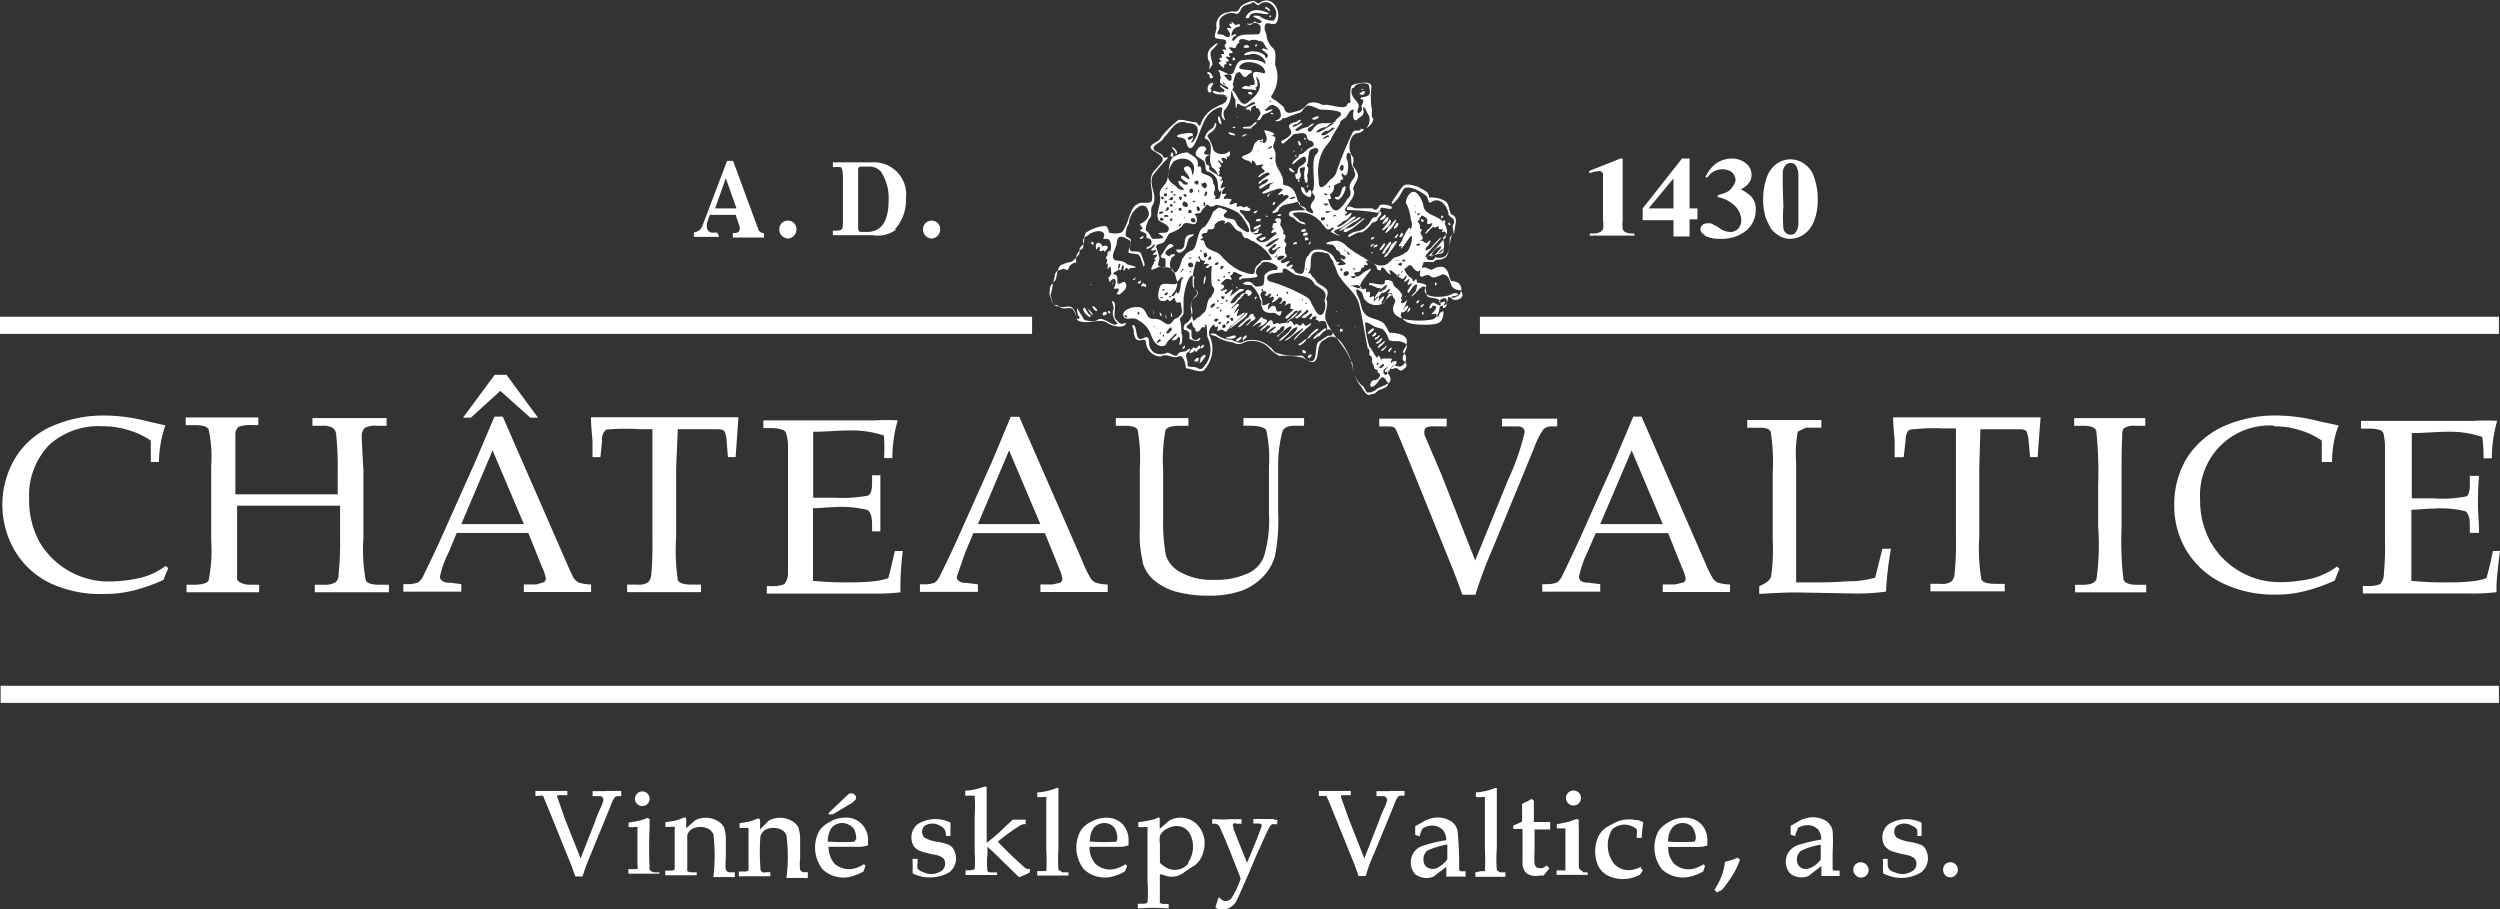 <?xml version="1.0" encoding="UTF-8"?> <svg xmlns="http://www.w3.org/2000/svg" id="footer-partner-2022-06-05-chateau-valtice" width="150.932" height="54.906" viewBox="0 0 150.932 54.906"><rect x="0" y="0" width="150.932" height="54.906" fill="#333333" stroke="none"/><path id="Path_55" data-name="Path 55" d="M63.888,15.036s.1-.091.116,0C64.211,14.7,63.63,15.023,63.888,15.036Zm-1.681-1.746s-.091,0,0,.065.116-.039,0-.065ZM61.9,14.8a.414.414,0,0,0,.22-.129h0c.207-.233-.284,0-.336,0S61.9,14.816,61.9,14.8Zm.659-2.146s.181,0,.181-.142-.233.052-.129.142ZM63,13.2a.142.142,0,0,0-.129.1c.142.065.323-.078.181-.1Zm.672,2.586h0c0,.129.013.026.052.026Zm.853-1c.181,0,.31-.078.155-.168s-.194.078-.1.194ZM62.388,1.214s0,.168.091.065S62.311,1.214,62.388,1.214Zm-1.435.1c0,.091.246.078.233-.065h0c.194-.362.776-.1,1.086-.129h0c.336,0-.465-.3-.75-.233a.686.686,0,0,0-.569.453Zm2.87,14.12Zm.685-.7Zm.31.272c.129-.1,0-.22,0-.1h0c-.1.091-.078.116,0,.129ZM59.1,2.507c.091.22.879,0,.646.427-.181.091.142.336,0,.336h-.194c-.065,0,.155.116.091.259-.31,0-.1,0-.129.246-.142,0-.233,0-.091.116s-.168.129-.091.194a1.966,1.966,0,0,0,.284.284c.091,0,0-.22.078-.207s.155-.065.065-.129.362,0,.078-.233.323,0,.168-.142,0-.207.168-.181c0-.116-.1-.168-.181-.246h0c-.142-.233.3,0,.349-.078s.1-.246.207-.3,0,0,0-.116h0c.1-.181.362-.1.621,0a.659.659,0,0,1,.569,0c.388,0,.323.336.543.478h0c.155.168-.207-.078-.323,0s.349.246.336.4-.129.284-.181,0a1,1,0,0,0-.595-.233c-.478-.091-1.034.362-.284.168.478-.129,1,.3.905.595-.194-.284-1.021-.31-1.371-.246s-.375.388-.491.595c-.116.543-.595.078-.944,0-.078.078.1.142.078.259s.129.362.246.53h0c.284,0,.181.259.4.272.259-.259.129-.931.543-.931h0c.116.078.246.453.44.233s.3-.129.284-.284-1.034,0-.685-.362,1.073-.129,1.293.065.31.53,0,.388c-1.2-.3.091.853-.7.737-.1.259.414.259.44,0s-.1-.336-.065-.5c.5.569,0,1.151-.388,1.435h0c-.595.659-.737-.465-1.086-.634a.983.983,0,0,0,.207.569c0,.22,0,.879.1.272h0c.1-.078.388.272.582.129s.44-.336.517-.168c-.116.116-.853.336-.465.388.194-.078.142.3.194,0h0c0-.22.4-.362.3-.1.233,0,.207.155.284.272s-.4.569-.091.453c.091,0,.168-.207.22-.284s.44-.155.582-.323-.4.155-.465,0c.181-.1.336-.4.582-.272s.349.233.388.465,0,.323-.259.427.362.091.362-.129h.181a8.236,8.236,0,0,1,.905-.336c.168-.116.181-.259.323-.336h0c.142-.246.75.142.892.155s1.758,0,1.086.478c-.065.078-.129.078-.155.168s-.1.091-.116.129h0c-.336.129-.931-.078-1.112.246-.129,0-.155.284-.323.31s-.22-.194,0-.284h0c.478-.31.091-.233-.129,0a1.629,1.629,0,0,0-.621.246c-.543,0,.634-.491.155-.465a1.293,1.293,0,0,1-.465.233c0-.155.181-.168.284-.207.336-.233.233-.336-.078-.1-.091,0-.427.091-.427.246s.31.362,0,.608h0s-.078.091-.091.078a1.164,1.164,0,0,1-.375.207c0,.168.1.207.207.091a5.827,5.827,0,0,0,.543-.5c.194,0,.7-.181.776.091s.1.284.336.336c.246.3,0,.3-.207.44s-.31.349-.582.362c0,.22-.233.272-.362.453-.233.491.491-.427.724-.31.22.323-.207.491-.336.608s-.091.259-.129.362-.194.065-.116.142c0,.453.44.22.3-.155s.116-.31.349-.336c.155-.246.1-.659.207-.983h0c.31-.31.8-.168.349.259h0c-.259.465,0,1.552-.116,2.056a.138.138,0,0,1-.078.116h0c0,.207.168.22.168.388s-.427.465-.181.711c.349.595-.621-.091-.75-.272s-.168-.711-.44-.97-.465-.155-.556-.284c.091-.647-.53-.944-.453-1.6a.947.947,0,0,0-.116-.582c-.116-.155.233-.556.065-.672s-.375,0-.091-.1-.491-.336-.53-.284.336.569,0,.763c-.181,0-.181-.31-.414-.142h0c-.465.336,0,.647-.853.905-.246.1.129.284.284.3s.233.323.233,0c.155,0,.194.142.246.246s.323-.065.453,0a.556.556,0,0,0-.116.129h0c0,.194.349.155.091.362-.129,0-.491.388-.142.207h0c.1-.116.569-.375.53-.1a2.961,2.961,0,0,0-.53.362h0c-.168.078-.181.3,0,.129h0l.091-.091c.091-.091.5-.22.31,0s-.349.155-.5.349h0c0,.207.22,0,.272,0h0a.931.931,0,0,1,.646-.272c-.168.078-.284.065-.3.31h0c0,.065-.142.065-.155.116h0s-.465.233-.194.233.737-.375.478-.065c0,0-.388.194-.194.272a.737.737,0,0,1,.866-.478c.078.078-.608.491-.078.31.1-.1.129.181.181.091s.427,0,.181.155h0c-.207.194-.453.349-.621.543a.685.685,0,0,1-.272.272c-.078.181.3,0,.31,0h0c.207-.517.582-.4,1.047-.556s.129.168.478.246h0c.065,0,.1.078.155.091h0c.194.22-.621.091-.84.181s-.259.31.116.4a1.112,1.112,0,0,0,.711.414c0-.194-.349-.155-.388-.272s-.4-.259-.349-.414a1.611,1.611,0,0,1,1.552.414c.155.078.155.207.284.323s.207.414.517.129c.336.065-.246.181,0,.31s.737.323.284.078.22-.284.323-.4a6.465,6.465,0,0,0,.776-.556c.181-.233-.31,0-.349.1h0c-.181.116-.478.44-.685.414s.233-.155.259-.272h0c0-.078.129,0,.116-.091.323,0,.737-.8.181-.31-.3,0,0-.078,0-.22-.284-.078,0-.323.078-.465s.517-.621.284-.905c.065-.362.44-.659.246-1a1.293,1.293,0,0,0-.259-.4c0-.1.091-.44,0-.543-.349-.388-.246-1.4.336-1.448.142,0,.556-.284.129-.246,0,.207-.349,0-.465.194a20.805,20.805,0,0,0-1.021,2.5h0a.892.892,0,0,1-.349.375c-.246.323-.724.828-.685,0a2.832,2.832,0,0,1,.272-1.8c.129-.194.31-.414.453-.608h0c.168-.427.388-.647.556-1.009,0-.129.207-.246.323-.323s.323-.634.517-.453c-.091.194-.078.763.207.556h0c.168-.194.478-.22.349-.621h0c0-.414.272.31.362.414a.8.8,0,0,1-.142.7c-.142.142.414-.22.388-.543-.181-.129,0-.556-.116-.724a6.465,6.465,0,0,1,0-1.151c.1-.5-1-.246-1.151-.142s-.129.763-.1,1.047c-.091,0-.246.091-.207.155-.194.323-1.086-.116-1.461,0-.272-.181-.815-.259-1,0a1.06,1.06,0,0,1-.672.388c-.4.142-.595.1-.685-.259-.142-.142-.31-.259-.478-.4h0c-.155-.091-.388-.181-.246-.336h0a1.965,1.965,0,0,0,.194-1.836c0-.362.1-.828-.155-1.021a1.293,1.293,0,0,1-.362-.711c0-.22-.181-.336-.091-.647s.517.1.7-.168c.362-.737-.31-1.681-1.009-1.2-.142.155-.284-.155-.44-.1a1.649,1.649,0,0,0-.724.336h0c-.259.517-.336.181-.724.349a.776.776,0,0,0-.737.892C59.22,2.016,59.078,2.313,59.1,2.507Zm1,2.586c-.155.181-.31-.168-.427-.233S60.19,4.6,60.1,5ZM61.9,8.7a.181.181,0,0,1,.116,0C61.962,8.972,61.742,8.869,61.9,8.7Zm.517.543a2.728,2.728,0,0,0-.659.155c-.155,0-.091-.078,0,0s.478-.1.659-.259.168.1-.065.1Zm0,.621c0-.116.246-.129.129,0a.1.1,0,0,1-.129,0Zm.168.323h-.1c-.039,0,.129-.052.1,0Zm.336.556Zm0-.336a.1.1,0,0,1-.116,0s.129-.065.142,0Zm1.009,1.81a.647.647,0,0,1-.362.065s.349-.246.388-.065Zm1.965,1.694c-.078,0-.091-.116,0-.078s.052.052.026.078Zm.491-.608s-.155.1-.129,0,.1-.078.155,0Zm.246-2.806a.285.285,0,0,1,.078-.233c.259-.233.181.582-.052.233Zm-.685.983c.065,0,.129,0,.1.116v-.039c-.013.1-.091,0-.078-.078Zm0,.8c.272.091.116-.194.091-.272a.517.517,0,0,0,.246-.53,1.293,1.293,0,0,1,.388-.181c0-.129,0-.194.142-.194s-.207-.31,0-.362h0c.336.478.388-.608.272-.789s0-.569.155-.427,0,.7.246.905c0,.22.181.349,0,.595s-.336.465-.22.724a.464.464,0,0,1-.168.53h0a2.315,2.315,0,0,1-.5.621c-.388.31-.608-.388-.672-.621Zm0,.737c.414,0-.375.233-.116,0-.052.026-.052-.026.039,0Zm0-.453h0c-.1.284-.453-.078-.168,0Zm-.142-.608s.091,0,.078.078-.233-.039-.207-.078Zm-.155,1.435c.142,0,.142.129,0,.181s-.168-.065-.129-.181Zm-.194-5.172c-.543.194,0-.259.259-.259s.259-.31.582-.246a6.866,6.866,0,0,1-.97.556Zm.621.207s-.091,0-.1.116h-.078a.233.233,0,0,1-.168.078c-.427.194.3-.336.22-.142Zm.284-.453c0,.065-.155.116-.22.194h0c-.181.1-.31.272-.53.272s.091-.284.272-.272.375-.362.349-.142ZM67.5,5.558c.091-.272.659-.349.892-.168.116.556.142.672-.453.763-.194.246.349-.091,0,.517.194.388-.4.634-.194.168s-.556-.595-.375-1.228Zm-4.978-1.4Zm0-.737Zm0-.1Zm0,.737V3.916c0,.091-.039.284-.052.142Zm-.129,2.327c0-.078.078,0,.116,0S62.285,6.464,62.388,6.386ZM62.065,2.4Zm-2.754-.284c.142-.259,0-.427.091-.685a.866.866,0,0,1,.879-.362h0c.323.142.323-.207.491-.375h0c.168-.168.44-.142.569-.259s.207.142.4.155a.543.543,0,0,1,.828,0,.659.659,0,0,1,.091.918,1.215,1.215,0,0,1-.763-.194c-.078-.129-.685-.142-.4,0s.569.259.349.336-.284-.142-.375-.065a.471.471,0,0,1-.4.116c-.194-.026.246.168.259,0a.375.375,0,0,1,.53.181c0,.155,0,.53-.233.453-.582.065-1.086-.1-1.371.4-.272,0,0-.323.129-.31,0-.207-.194,0-.284,0a.53.53,0,0,1,.5-.556s0-.065,0-.129-.246.1-.31,0-.349-.259-.116,0h0c-.272-.1-.246,0-.091.181s-.453-.142-.181.194,0,.5-.233.31S59.117,2.507,59.311,2.119Zm5.094,12.154c.065,0,.22,0,.181-.129s-.427.065-.22.129ZM59.828,2.029Zm1.616.065ZM62.143.8a.207.207,0,0,1,.194.129c.3.052-.233-.388-.194-.181Zm2.34,13.706s.259,0,.22-.142S64.237,14.416,64.483,14.506ZM60.268,8.455c.233-.116-.5-.272-.336-.129S60.164,8.4,60.268,8.455Zm4.06.789c-.065,0,0,.168,0,.091S64.392,9.244,64.328,9.244Zm.3-.388c-.078,0,0,.078,0,0S64.677,8.843,64.625,8.856Zm-.5-.1c0,.155,0,.375.168.259a.3.3,0,0,0-.168-.259Zm.362-.155s0,.168.078.091S64.483,8.571,64.483,8.6Zm0,2.289c0,.478.284.647.181,0,0-.116.155-.427,0-.582S64.483,10.8,64.483,10.886Zm.194.582c-.1,0,0,.181,0,.1s.181-.116.052-.1Zm.569-4.176c-.1,0-.155.1-.284.1.026.284.608-.116.336-.1ZM64.3,11.558c0,.362.22.5.5.621h0c.233-.078.116-.763-.129-.259C64.483,11.868,64.561,11.558,64.3,11.558Zm-3.97-3.607c0-.078-.142,0-.181,0S60.307,8.054,60.332,7.951Zm.155-.569V7.291S60.423,7.382,60.488,7.382Zm4.939-.362Zm-3.879,7.073c.22,0,.556-.4.129-.194-.091.052-.375.116-.155.246Zm-.556-8.65c-.724.259.272.181.582.272.155-.168-.465-.207-.608-.272Zm.078,2.909Zm1.5-1.177s.116-.065,0-.091-.142.065-.026.091Zm-1.707.853h.44c0-.155.375-.246.31-.427a2.237,2.237,0,0,0-.323.272c-.065.091-.685,0-.453.155Zm.828,5.612s.181,0,.181-.116-.491.013-.207.116Zm-.142-.491c0-.065.129-.065.129-.142s-.427.116-.155.142Zm2.069-3.439h0s-.026-.052-.026,0Zm0,.7c-.181.194.543.4.207.155h0c-.052-.052-.091-.129-.194-.155Zm.556.7c-.065,0-.065.181,0,.142s.026-.091.013-.142Zm-.246-.349v.078c0-.052.026-.039.013-.078Zm-.078-1.4v.078C63.849,9.425,64.018,9.4,63.849,9.36Zm.129.272s-.078,0,0,.091.065-.052,0-.091ZM60.785,8.519a.863.863,0,0,0,.246-.142c.052-.065-.427.091-.246.142Zm8.146,5c0-.129.142-.181.207-.31h0c0-.465-.22.168-.31.168-.362,0-.323.414-.582.543-.284.4-.737.22-1.086.556-.142.336.517-.284.8-.168a1.771,1.771,0,0,0,.621-.582c.116-.052.272-.052.349-.207Zm-1.978.75h.116a1.655,1.655,0,0,1,.3-.181,7.655,7.655,0,0,0,.672-.543c.181-.1,0-.142-.091,0-.362.246-.53.491-1.009.53a5.093,5.093,0,0,1,.569-.4c.091,0,.685-.44.194-.246h0c-.284.207-.711.453-.983.659s0,.1.181,0S66.707,14.325,66.953,14.273Zm2.366-1.047c0,.116-.22.142-.246.3S69.655,13.329,69.319,13.226Zm-.685,1.849c.181,0,0-.142-.1,0S68.556,15.191,68.634,15.075Zm.918-1.707a.879.879,0,0,0-.349.427c.142,0,.453-.233.349-.427Zm-1,1.384s.272-.155.142-.168S68.465,14.713,68.556,14.752Zm1.1-1.215a6.853,6.853,0,0,1-.44.582c-.052.272.776-.5.44-.582Zm-1.034-.685H67.534c-.116-.065-.44-.22-.465,0v.1h0a12.128,12.128,0,0,1,1.849.168c.1,0,.142-.116.181-.259s.491.1.672,0h0c.142-.194-.672-.323-.75-.155h0C68.97,12.851,68.8,13.045,68.621,12.851Zm1.5,1.694c.091-.22,0-.155-.129,0s.091.1.129.013Zm-.983.8a.083.083,0,0,0,.078-.078h0s.3-.323.078-.3c-.013.091-.427.465-.155.388Zm-.582.233a.142.142,0,0,0,.078-.091c-.091.013-.142.052-.078.1Zm.711,0s.129,0,.129-.116.1-.091.1-.142.078-.078.091-.1h0c0-.1.22-.207.142-.336s-.7.84-.465.711Zm-.556-.362a.763.763,0,0,0,.207-.091c.039-.194-.336,0-.207.1Zm.84.427s.815-1.009.44-.789-.31.53-.53.724-.155.336.091.078Zm-.543,0h0s-.1,0,0,.026Zm.815-1.94a.277.277,0,0,1-.168.207c-.065.013-.078.1-.1.142h0c-.388.53,0,.22.194,0s.517-.828.078-.323Zm.259,0c0,.116-.233.272-.168.362s.44-.323.168-.336ZM67.741,6.7Zm.194-1.021H68.1S67.9,5.571,67.935,5.675Zm-.091.284c.388.155.4-.4.091-.116h0s-.129.026-.091.116Zm-1.487,6.284c.375.427.905-1.1.465-.646-.142.181-.091.621-.414.556h0S66.306,12.179,66.358,12.243Zm5.327,6.892c-.142-.1-.091.168,0,.116A.1.1,0,0,0,71.685,19.135ZM60.4,17.674c.142,0,0-.142,0-.078S60.345,17.661,60.4,17.674Zm.724.091a.19.19,0,0,0-.194.168c-.013.168.194,0,.142.142s.284,0,.246-.142-.1-.1-.194-.168Zm0,.194h0v.065Zm11.637-4.668a.194.194,0,0,1,0,.078c-.078.194.272-.039.052-.078Zm.155.284s-.1,0,0,.142.129-.116.052-.142Zm-12.09,5.741a1.035,1.035,0,0,1-.168.168h0c-.142.116-.323.246-.465.388-.724.724.608-.388.75-.465C61.186,19.057,61.031,19.1,60.824,19.316ZM70.392,14.3h0c-.44.5.259.259,0,.013Zm-10.9-6.517V7.7h0C59.311,6.774,59.143,7.679,59.492,7.782ZM49.148,18.049c.181.31,0,.7.582.737.22.22.595,0,.763.129a1.448,1.448,0,0,1,.284.672c.556.349,1.371-.142,1.81.168s1.228.3,1.112,0c-.31.155-.375,0-.582-.207s.078-.879-.129-1.06,0,.246,0,.388a.84.84,0,0,0,.22.905c-.155.349-.8-.427-1.164-.22-.142.181-.957.091-.892-.1a5.652,5.652,0,0,1-.323-.517c-.129-.181,0,.323,0,.362h0c.22.116,0,.375-.091.116a1.008,1.008,0,0,0-.233-.556c-.22-.233-.595.1-.931-.168-.31,0-.31-.207-.362-.388s-.142-.207-.078-.44h0a.659.659,0,0,1,.155-.5c.142-.129.1-.569.246-.7s.323-.091.388-.168.233.181.336,0a.491.491,0,0,1,.478-.375.737.737,0,0,1,.284-.8h0c.284-.091,0-.543.194-.7s.233-.116.31-.233h0c.155-.078.582-.284.815-.091s-.155.44.142.388.375.272.336.608-.246.323-.31.582c.194,0,0,.388,0,.375s.194-.259.1.22c0,.078.129-.091.168-.129s.065.388.065.465a2.289,2.289,0,0,1-.207.284c.168,0,0,.259.142.168.207-.284.453-.168.272.31h0c-.207.272.259,0,.246.181h0c0,.129-.246.336-.091.272s0,.129.168,0,.465-.362.362-.621-.272,0-.453,0,.1-.582-.3-.569c-.078-.194.388-.155.284-.414,0,0,0-.3.1-.207s-.155.323,0,.362.078-.491.246-.22c0-.078-.065.3,0,.259s.1-.233.194-.155,0,.155.168,0c.646-.065.31-.091-.168-.233-.207-.246-.491-.181-.75-.259h0c-.323-.233.155-.776.129-1.125h0c.078-.478.453-.233.724-.091s-.116.647,0,.789c.737.116.595,0,.84.685,0,.22.155.116.091-.078a6.257,6.257,0,0,0-.233-.634c-.44-.207-.8.233-.582-.711,0-.168-.168-.168-.272-.259s0-.582.155-.776c0-.685.931-1.6,1.177-.75.129.362-.22.647-.44.737s.272.284,0,.375.336.155.323.323,0,.207.142.207a.254.254,0,0,1,0,.478c-.3.129-.116.207.078.091s.388-.4.246-.065c0,0-.31.22-.116.233s.31-.207.194.078c-.375.323,0,.129.078.168s-.091.181-.155.259.155,0,.078.1h0c0,.065-.078,0-.091.078h0v.065h0c-.336.595-.091.4.272.246h.336c.711,0,.634.478.815.944-.155.246-.905-.116-1.047.22s-.284,1.047.349.853c.116-.194.181.142.323,0s.207-.259.246,0,.375,0,.336.194h0c0,.207.142.478,0,.646a.653.653,0,0,1-.388.272c-.5.776-.556-.065-1.293,0-.453,0-.362-.569-.75-.685s-1.138.116-1.047.491.621,0,.892.272a1.616,1.616,0,0,1,.724.75c.129.349.336.918.828.8.142,0,.181-.272.323-.362s.3-.362.453-.388h0c0,.181-.155.194-.259.336s.207.078.259,0c.22-.3.246,0,.155.31.181.22.233-.582.129-.621a3.185,3.185,0,0,0-.078-.828c-.078-.1.142-.22.207-.388v-.828c0-.362.3-1.823.659-1.384a1.771,1.771,0,0,0,0,.685c.091.091.259.31.091.427a.828.828,0,0,0-.284.646h0a.853.853,0,0,1-.3,1.034c-.116,0-.233.349-.091.4a.375.375,0,0,1,.284.207c-.065,0,0,0,0,0v.323c0,.026.491.233.608.078s0-.168-.155,0c-.414,0-.31-.259-.336-.569,0-.091-.44-.129-.233-.31.465-.453.116,0,.465.181,0,.323.259.194.349,0s.233.065.233-.142c.142-.44.116.556.155.672a1.552,1.552,0,0,1-.091,1.616h0c-.116.142-.246.414-.478.259h0c-.22-.155-.685,0-.634-.233s-.22-.595,0-.724.259-.388-.078-.091c-.168.091-.414,0-.517.22s-.44-.116-.634-.116a.853.853,0,0,1-.789,0,.75.75,0,0,1-.3-.491c0-.233,0-.569-.31-.4-.569.31-.362-.543-.621-.776-.194,0,0,.22,0,.3s0,.53.233.608.478-.168.5.155a.934.934,0,0,0,.905.84c.31-.233.763.155,1.06,0s.427.4.453.711c.272,0,.763.272,1.06.142a1.875,1.875,0,0,0,.349-2.146.621.621,0,0,1,.31-.659c0,.44.375-.181.155.414.284-.091.259-.142.44,0s.246-.207.414-.323,1.19-1,.685-.75c0,0-.453.362-.31,0s.129-.323-.116-.078.142-.336.22-.414c0-.349-.672.543-.4.1a1.758,1.758,0,0,0,.31-.31h0c0-.078.155-.142.181-.194s.478-.478.1-.284a1.164,1.164,0,0,0-.194.233s-.091,0-.091.078h0c-.116.1-.194.31-.44.259a1.9,1.9,0,0,1,.427-.556c0-.1.828-.3.129-.3-.129.116-.776.659-.491.272h0c.284-.634-.3.194-.388,0h0c-.078,0,.091-.129.129-.168.091-.259-.517.194-.336-.065,0,0,.233-.116.142-.246s-.272,0-.129-.155.259-.323.5-.22,0-.194,0-.22.142,0,.181-.168.362.091.53.129-.129.078-.155.194h0c0,.207.181,0,.207,0a4.272,4.272,0,0,0,.8-.065c.22-.065,0-.168,0-.31a.587.587,0,0,1,.3-.44c.091-.453,1.384.078.918.323a.685.685,0,0,0-.595.207c-.22.078,0,.672-.259.737s-.4.091-.556-.129a.429.429,0,0,0-.595,0c.207.142.53,0,.608.181a1.9,1.9,0,0,1,.453.776c.129.065,0,.388.1.453.078.3.3.388.7.349.181,0,.375.323.44.078s.1-.181-.129-.155-.1-.246-.259-.323h0c-.168-.091-.272.116-.362.181s0-.155,0-.259h0c.207-.272-.116,0-.181,0s-.129.065-.194,0a.97.97,0,0,0-.091-.53c-.091-.181.168-.4.3-.259s-.194.194,0,.233.142-.155.3-.116-.246.323,0,.22h0s.142-.1.194,0-.284.4,0,.272.3-.4.465-.22-.375.427,0,.31c0-.078.246-.272.259-.065s-.284.349,0,.168.323-.1.272.129.336,0,.129.207-.608.427-.336.491a3.685,3.685,0,0,0,.453-.44c.168-.129.284,0,.1.194s-.207.22-.3.246-.194.181-.349.259a.672.672,0,0,0-.362.065c-.078-.129-.284,0-.349,0s0-.453-.362-.1.491,0,0,.414c0,0-.168.142,0,.155.362-.388.828-.491.168,0-.142.142,0,.116.091,0a.194.194,0,0,0,.323-.065h0c0-.078.155,0,.168-.155h0c.349-.336.323.078.091.246h0a1.926,1.926,0,0,1-.259.194c0,.091.065.129.091,0h0c.078-.091.207-.181.272-.246s0-.091.078-.065c.181-.22.672-.453.259.078h0c-.155.168-.388.31-.543.478s.207,0,.259-.116h0c.3-.207.491-.647.815-.634-.1.336-.414.517-.685.724s.181,0,.207-.065a5.571,5.571,0,0,1,.556-.44c.091,0,.233-.259.233-.129s-.362.388-.465.543-.091.194.091,0a2.017,2.017,0,0,1,.465-.414c.1-.181.3-.207.4-.414s-.207.168-.336.1-.091-.259-.22-.065-.3-.155-.388,0-.116-.22-.336-.22c0,0-.129.246-.155.091s.194-.22.246-.284a2.328,2.328,0,0,1,.478-.414c.4-.181-.091.349-.233.362h0c0,.349.595-.336.724-.427.31.155-.453.362-.3.491h.181c.052,0,.31-.336.4-.246s-.207.259-.142.31.168,0,.155-.065.388-.168.246,0,.194.1.155.233c.414-.142.44,0,.5.31s-.388.336-.517.517,0,.091.091,0a2.185,2.185,0,0,1,.478-.375c.284,0,.453.453,0,.388l-.556.362c-.284.181,0,1.371-.582,1.151-.246,0-.272-.336-.517-.31a3.659,3.659,0,0,1-1.5-.181c-.155-.1-.194-.246-.362-.349h0a1.526,1.526,0,0,0-1.577-.323h0c-.22.168-.5,0-.724-.1a1.539,1.539,0,0,1-.97-.362c-.427-.091-.349.1,0,.129h0a2.3,2.3,0,0,0,1.073.388h0a.6.6,0,0,0,.659,0h0a1.4,1.4,0,0,1,1.513.349h0a2.314,2.314,0,0,0,.608.465,5.172,5.172,0,0,1,1.435.116h0c1.293.892.569-.84,1.293-1.086h0c.737-.621,1.2.427,1.435.84.31.621.22,1.358.8,1.9h0c.194.1.181.272.336.44a.776.776,0,0,0,.582-.207h0c.336-.246,1.151-.272.7-.918-.116-.129-.116-.142,0-.155s.168-.414.414-.362c.517.336.879-.491.5-.763-.078,0,0-.091,0-.142.556-.8-.078-1.047-.853-1.06a4.487,4.487,0,0,0-.272-.478h0c-.207-.349-.892-.323-1.177-.634s-.246-.685-.388-.97-.323-.763.1-.414h0c.181.1.129.4.272.517a.879.879,0,0,0,1.034.233c.3-.065.31-.944.646-.453,0,.129.22.155.116.388h0c-.595,1.164,1.5,1.164,2.276,1.009.3-.1.388-.414.44-.776.388-.155.427,0,.5-.582.892.284,1.151-.957.194-.957-.194-.259-.091-.659-.5-.853h0a.918.918,0,0,0-.659.168c-.22,0-.31-.181-.517-.129s0-.207,0-.323a2.366,2.366,0,0,1,.608,0c.116-.246.465-.091.621-.246.453-.091.246-1.371.634-1.526h0c0-.491.3-.944-.181-1.112-.181-.259-.091-.582-.362-.8a1.614,1.614,0,0,0-.983-.22c0-.414-.4-.453-.672-.659h0c-.414-.1-.737-.233-.931,0s-.336.491-.5.7h0c-.491.789.336,0,.414-.323h0c0,.065.1-.181.168-.259h0c.336-.233,1.034.194,1.293.388s.1.569.388.414c.517-.349,1,.323,1.009.763.078.181.478.246.31.569-.116.129,0,.4,0,.53s-.207.155-.233.375c0,.737-.116,1.293-.892,1.1,0,.323-.776.168-.4-.091a1.125,1.125,0,0,0,.556-.1h0c.44-.181.453-.453.323-.97.1-.116.284-.246.246-.427h0a.944.944,0,0,0-.569-.789c-.349-.207-.724-.272-.84-.647a1.461,1.461,0,0,0-.388-.815c-.31-.323-.659.155-.685.556a2.586,2.586,0,0,1,.3,1.021.672.672,0,0,1-.013.608s0-.181-.1-.116a2.922,2.922,0,0,0-.414.75h0c0,.078-.349.414-.1.362s-.078.116.078.129l.427-.595c.388-.608.116.789-.181.828a1.616,1.616,0,0,1-.659.31c-.207.091-.336.362-.582.453-.5.155-1-.233-1.293-.44a6.465,6.465,0,0,1-1.034-.685h0a.983.983,0,0,0-.608-.336c-.349,0-1.047.207-.272.233.116.078.233.155.246.323a.31.31,0,0,1,.259.284s.388.078.284.233-.142,0-.246,0,.194.207.272.3-.685.194-.44,0-.1,0-.129-.129a1.461,1.461,0,0,1-.155-.272c-.272-.427-1.293-.7-1.5-.091h0c-.427.22,0,1.4-.711,1.06h0c-.194,0-.091-.259-.375-.246,0-.078.129-.1.116-.246a.323.323,0,0,0-.272.116c-.246,0,0-.181,0-.207.3-.31-.259,0-.336,0-.31-.1.1-.246.168-.336h0c.246-.142-.129-.207,0-.44-.129-.116.155-.336,0-.465s0-.22,0-.388-.181-.091-.129-.194-.091-.336-.168-.44.207-.543-.233-.44c-.207.078,0,.168,0,.272-.207,0-.207,0-.246.181s0,.181.129.1-.44.375-.091.323h0c.1-.116.31,0,.116.116s-.659.685-1.06.336h0c-.259-.168.207-.259.259-.388s-.31.1-.478,0,.22,0,.246-.116.129-.31-.078-.129-.375.272-.4-.129-.246-.427-.323-.634-.31-.233-.3-.453c.168,0,.711.207.634-.078-.142,0-.181-.207-.31-.1s-.207-.142-.427,0c-.246,0,.194-.414-.4-.142-.272,0,0-.181,0-.284s-.181,0-.284-.091c-.1.116-.272,0-.116-.129h0c.3-.323-.181,0-.181-.194s.375-.478.065-.323,0-.284,0-.388-.116,0-.168,0,.284-.22,0-.284.194-.246-.116-.233c0,0,.155-.142.078-.246s.194-.065.078-.207h0c0-.065-.1-.155-.155-.207,0-.3.246.31.284,0,0,0-.194-.207,0-.233s.259.246.233,0,0,0,.116-.078.1-.362,0-.3c-.233.259-.853.181-.944-.168a2.392,2.392,0,0,0-.323-.724c-.116-.194.491-.284.517-.763-.078-.246-.116.207-.246.259a.853.853,0,0,0-.453.595c.711.259.129,1.177.4,1.629h0s0,.142.1.168h0a.892.892,0,0,1,.31.453s0,.078,0,.091c0-.259-.672-.336-.53-.608,0,0,0-.116-.091-.1s-.3-.465,0-.582-.194,0-.22-.142.155-.142.116-.3-.414-.207-.53.078c-.349.453.31.491.427.75s0,.453.181.569,0,0,.091,0h0c.233.168.414.246.5.543s0,.53.155.685c.155-.246.065.22,0,.323h0c0,.116-.246.116-.3.116s.129-.1,0-.22,0-.22,0-.362a.479.479,0,0,0-.1-.375c0-.491-.375-.453-.711-.634,0-.815-.272,0-.207-.595,0-.31-.388-.453-.621-.634a1.681,1.681,0,0,0-.918.323c-.259.272-.194,1.073-.349,1.422s-.5.44-.4.918-.388,1.215,0,1.5c.181.091.453.207.53.4,0,.44-.414.207-.646.336.711.349,0,.3-.323.323h0c-.155-.116-.181-.362-.362-.465s.091-.647.142-.737c.272-.284,0-.53.22-.853.323-.582-.272-1.177,0-1.771A10.616,10.616,0,0,1,56.272,9.8c-.1-.1-.207.1-.3-.091s-.362-.233-.517-.362c-.272-.323.491-.465.556-.776.414-.323.685-1.19,1.448-.866.84,0,.685.685.3,1.151-.207.1,0-.129,0-.168s.078-.336,0-.129h0c-.246.336-.543,0,0-.091.142-.31-.659-.1-.789-.091-.517.233.323.116.375.388.168.763.453.44.672-.091.388-.97.491-1.565,1.293-1.9.362-.1.194.129.194.388a.35.35,0,0,0,.194.362c.078.052-.207-.427,0-.621a1.486,1.486,0,0,0,.375-.957c0-.233.272-.427.078-.582,0-.181-.22-.194-.323-.272s-.336-.362-.414,0,.414.284.491.517-.595-.349-.5-.155.362.181.246.336-.414-.246-.194,0-.724-.259-.427.1c.3.155.608,0,.815.22,0,.453-.414.44-.634.608h0a1.746,1.746,0,0,0-.983,1.1c-.116.129-.129-.1-.272-.168-.478,0-1-.323-1.215,0a4.655,4.655,0,0,0-1,1.073c-.168.155-.853.362-.336.659h0c.5.323.776.44.3.892a2.03,2.03,0,0,1-.272.31h0c-.453.543,0,1.215-.155,1.836h0c-.155.194-.659,0-.866.181-.5.246-.517,1.293-.957,1.707a1.293,1.293,0,0,1-.763,0c0-.194-.116-.465-.323-.388a2.276,2.276,0,0,0-1.073.414c-.142.259,0,.634-.272.8h0c0,.078-.078.065-.091.129s0,0,0,.091h0s0,.362-.065.3a2.1,2.1,0,0,1-.414.414,2.586,2.586,0,0,0-.646.207c-.284.194-.22.866-.4.983s-.142.129-.091.194h0l-.116.569Zm6.556,0h0s.078-.026.052-.026Zm.194.22h-.091c-.091,0,.194-.155.142-.013Zm.116-.465h-.1c-.1,0,.168-.168.155-.013Zm.181.259s-.1.091-.129,0,.233-.246.181-.039Zm.207.155c-.194.026.052-.194.052-.013Zm0-.427h0s.039-.065.052-.013Zm-2.586,1.642c-.065,0-.181,0-.168-.091s.155-.026.155.078Zm.194-.194h0c.1.091,0-.091-.013-.013Zm.53,0h-.1c-.1,0,.129-.3.091-.052Zm.142.246h0c.091,0,.052-.168-.013-.052Zm.737,1.293h0c.091,0,.013-.168.013-.078Zm.065-.763c-.155,0,0-.1,0-.129s-.052.052-.052.052Zm.155.142s-.026-.052-.013-.078Zm0,0h0s-.078-.039-.065-.065Zm.22.685c-.078,0-.168.142-.259.129s.246-.362.194-.194Zm0-.453s-.116.065-.091,0h0s.078-.155.052-.065Zm.078.634h0s-.052-.065-.039-.065Zm.116-.44h-.091c-.052-.142.116-.142.052-.065Zm.465-.4c-.129.065-.194.259-.323.22s.336-.569.284-.284Zm5.508-2.34h-.091c-.091,0,.065-.259.052-.065Zm8.741-3.3v-.091Zm.116-.233v.1a1.711,1.711,0,0,1-.039-.168Zm-11.572-3.9s.129,0,.065.065Zm-2.586,7.758h0s.078-.039.065-.026Zm.414-1.086c-.142.194-.078.789-.259.892s0-.31-.155,0-.336.155-.142,0a.9.9,0,0,0,.233-.711c.155-.065.259-.4.388-.207Zm0-.5c0,.065-.1.1-.129.194s.1-.427.207-.22Zm-.078-.3h0s.1-.026.078-.026Zm.5.414h0s.091-.181.078.039Zm.116-.284c-.129,0-.259-.116-.181-.22a.162.162,0,1,1,.259.194Zm-.155-.517c0-.091,0-.065.116-.078s-.013.1-.039.052Zm.491,4.06Zm.711-.259h-.078c.091,0,.129-.013.116,0Zm.065-.388h-.1c.026,0,.181-.116.142.013Zm0-1.06c-.22.31-.129.595-.31.866-.129.065-.233.259-.375.31s-.272.3-.323.181c-.1-.453-.31-1.047.116-1.384s-.1-.5-.129-.685a3.32,3.32,0,0,1,.22-1.513h0s.181.155.207,0-.259-.259,0-.272a.283.283,0,0,0,.1.22c.1.065.207,0,.22.1-.22.272,0,.078.168.129s-.116.1-.142.233c.194.078.22-.155.375-.091a4.577,4.577,0,0,0,0,1.177c.31.246.026.5-.065.724ZM58.3,15.437c0,.078-.078,0-.1,0S58.251,15.282,58.3,15.437Zm.3.168c.1.078,0,.168-.078.22s-.207-.388.078-.284Zm.272.272c0,.091-.22.142-.168,0s.142-.181.168-.065Zm.181,3.284h0s.013-.1,0-.065Zm0-.414a.3.3,0,0,1-.22.1c-.052-.181.349-.388.272-.168Zm.168.905s0,.1-.142,0,.233-.233.233-.065Zm.091-3.543c0,.1,0,.142-.155.155S59.195,16.045,59.311,16.109Zm.078,1.073c0,.078-.091.1-.116,0s.1-.039.142,0Zm-.142,1.293c-.091-.091.1-.116.1,0s-.039.026-.039-.039Zm.065.414h-.129c-.129,0,.259-.168.129-.039Zm.142.918c-.065,0,0,.065-.129,0s.181-.142.155-.039Zm0-.724c-.116,0,0-.142,0-.129s.091.078.052.091Zm.091-.465h-.091c-.091,0,.078-.052.142-.039Zm.349,1.164s-.1.116-.1,0,.233-.207.155-.039Zm.091-.246a.114.114,0,0,1,.22,0c.052.142-.207.155-.168-.039Zm-.1-.22c.168-.168.116.168,0,.155S59.751,19.238,59.88,19.316Zm-.142-.905s.142-.091.116,0-.142.116-.116-.052Zm0,.388h.078c.078,0-.116.052-.078-.052Zm0,1.112c0,.065,0,.181-.155.168a.129.129,0,0,1,.116-.22Zm-.207-1.746c.155,0,.181,0,.1.129s-.181-.065-.142-.181Zm0-1.668c0,.065-.091,0-.116,0,.013-.336.362-.091.129-.052Zm.168.517h-.091c-.091,0,.129-.155.1-.052Zm.3-.246h-.1c-.1,0,.129-.155.116-.039Zm2.677-1.19c-.194.207-.491-.22-.259-.323h0c0-.065.065,0,.078-.091h0s.1,0,.091-.091h0c.4-.22.142.155,0,.181-.142.259.22.065.259,0h0c.078-.1.349-.065.129,0s-.129.272-.284.272Zm.142.194c-.246.142,0-.1.078-.155s-.052.052-.065.1Zm-.194,2.146h0l.013-.052Zm.155-.181c0-.065,0-.078.091,0s-.026-.039-.078-.052Zm.116.414s-.091,0-.078-.065.078-.065.091.013Zm.595-.142s-.065,0-.078-.091.129-.039.091.1Zm.789.944h0s.039-.078.013-.052Zm.1-.543a.065.065,0,0,1,0-.1c.1-.065.026-.013.013.052Zm.155.75h0s.039-.129.013-.052Zm.091-.543h-.078s.116-.168.091-.052Zm5.03,4.021c-.1,0-.181.362-.31.246s-.116-.3.116-.427h0c.22-.233,0,.091-.091.142h0C69.293,22.911,69.655,22.549,69.655,22.639Zm-.789-.336C68.866,21.993,69.138,22.3,68.866,22.3Zm.142.168a1.047,1.047,0,0,1,.207-.22c.259.013-.129.349-.207.22Zm.7.116h0s.026-.026-.052,0ZM68.168,19.73c.246,0,.427.22.685.3h0l.362.1h0a1.293,1.293,0,0,1,.388.672c.259.129.569,0,.789.116.75.168-.22.879.116,1.151s.078.427-.091.543-.233-.116-.375-.116-.336.116-.3,0,.259-.155.323-.323-.272-.1-.284,0c-.207,0,.181-.284-.116-.259h-.44c-.052,0,0,.142-.129,0h0s-.116-.31-.168-.091-.375-.556-.491-.595h0a5.34,5.34,0,0,1-.272-1.5Zm1.642-1.616c-.22-.078-.737.828-.634.362.336-.5,0-.31-.22,0,.116-.323,0-.4-.181-.155-.246-.116,1.1-1.358.608-.608-.427.4,0,.259.22,0,.155,0,0,.181-.078.259s.323-.129.284.142Zm3.284.349c.078.478-.427.53-.142.155h0c.1-.155,0-.168-.1-.1-.608.155.259-.582.246-.052Zm-.53-3.026c0,.091-.517.5-.375.207a.856.856,0,0,1,.517-.491C72.9,15.088,72.59,15.437,72.564,15.437Zm.349,0a.31.31,0,0,1-.31.168C72.525,15.605,72.913,15.127,72.913,15.437ZM71.452,13.51c0-.116.091-.129.116-.207s.31.116.349.207-.116.388.194.259-.091.375-.168.375,0,0-.078.129h0c-.181.142,0,.116.091,0a1.293,1.293,0,0,1,.362-.323c0,.155.272-.078.31,0-.142.336.4,0,.181.284v.091c0-.1.259-.116.233.065a.438.438,0,0,0,0,.207h0c-.388.362-.724.866-1.1,1.151-.569.272.763-.97.815-1.112s-.5.44-.569.543-.556.4-.31,0c.168-.078.427-.659,0-.233-.155,0-.168-.155-.375-.155s.181,0,.142-.168-.207-.246-.091-.4-.078-.116-.078-.181,0-.3-.1-.349h0c-.09-.039-.013-.1.078-.142Zm.091,2.095h0s-.013.078,0,.039Zm0-.4h0s0,.039-.013.039Zm-.22-2s0-.078.116-.065-.1.181-.129.1Zm0,1.8c.078,0,.091-.091.155,0s-.22.142-.233.039Zm.078.879Zm-.22-3.168C71.181,12.567,71.258,12.8,71.181,12.709Zm0,.4C71.181,12.929,71.349,13.11,71.181,13.11Zm.116.336h0s-.129.026-.1.039Zm-.155,2.677h0c-.091,0-.116.078-.1.039Zm-.129-.634h0s-.065.052-.065.039Zm-.375.957c.1-.091.155-.233.336-.142h0c.569.853.569-.259.5.582.1.22.336-.091.569,0,.272.284.556,0,.84-.065.634.155.181.918,1.047.97.5.646-.8.737-.491.349.569,0,.31-.323-.078-.1s-2,.272-1.5-.491c0-.246-.672-.142-.84-.362h0v-.091a1.008,1.008,0,0,1-.491-.608Zm1.978,2.263h0s-.116.013-.1.039Zm-2.095-2.78c.142,0,.078.065,0,.116s-.129-.026-.1-.078Zm-.272.233c.065-.078.207,0,.129.1s-.233-.013-.233-.065Zm0,.672c.168,0,.078-.142.142-.207.181-.078-.323.53-.31.246Zm0-.427Zm0-.44h0s-.272.091-.259.039Zm-.142.621h0a1.785,1.785,0,0,1-.259.039Zm-.543-.091h0a2.1,2.1,0,0,1-.259.039Zm-1.81.181c.246,0,.065-.272.362-.272-.091-.3.233,0,.207-.207-.375-.44.517,0,.543.194s.1.168.207.194,0-.233.168-.168.259.4.478.414h0c-.31-.647.375.078.582.22s.246-.078.336-.142,0,.233-.1.259c-.078.246.207,0,.272-.065s0,.22-.078.246c0,.233.207,0,.272,0s-.194.3-.233.427h0c-.116.091,0,.259.1.078s.272-.414.388-.414,0,.207,0,.3h0c0,.155-.323.323-.284.427l.129-.1a4.138,4.138,0,0,0,.336-.362c.453-.388.375.078.44.362s.776.078.84.465-.272,0-.44,0-.362.53-.1.3h0a1.164,1.164,0,0,0,.065-.116c.4,0,.155.272,0,.427s0,.065.155.065,0,.129.129.168.1-.284.246-.259c.233-.284.078.453,0,.491-.181.246-.517.233-.828.259-.7,0-1.384,0-1.629-.543a.9.9,0,0,1,.194-.478,2.272,2.272,0,0,0,.194-.453h0c-.078,0-.194.22-.336.168s.259-.53,0-.22c-.129-.1.116-.168,0-.336a1.443,1.443,0,0,0-.349-.388c-.155-.116-.142-.207-.194-.323s-.543-.22-.465,0c0,.388-1.138-.168-.931.181.246,0,.349.155.556.181s.22,0,.078.1h0c-.1.194.078.129.129.065s.207-.155,0,.091a3.348,3.348,0,0,1-.465.517c-.142.1.129-.427-.168-.246s.142-.491-.31-.259h0c-.116-.556,0,0-.388-.3-.091-.375,1.138-1.448.453-1.047-.4.155-.621.672-.815.155Zm-.091.789c.1,0,.517.246.091.194-.259-.052-.685-.272-.349-.155Zm-.078-.556c.078-.091,0,.168-.129.142s-.207-.116-.129-.1Zm-.065-.453c.155.207-.142,0-.181,0s-.1-.039-.078.039Zm-.569-1.021c-.1-.168-.129-.168.078,0h0c.116,0,.388.31.078.168h0C67.069,15.437,67.069,15.437,66.953,15.437Zm-.078,1.293c.091-.1.246-.155.31,0S66.81,17.079,66.875,16.73Zm-.194-.207v-.065c.259.052-.013.272,0,.116Zm-1.939.207c.388-.427-.31-1.577,1.086-1.177.194,0,.181.168.272.3s.168.155.155.3c.181.284.22.685.453.918h0c.336.53.918.879,1.1,1.565s.336,1.758.517,2.651c.233.1,0,.388.155.453s.116.272.1.414a.582.582,0,0,1,.129.272c0,.22.31.078.207.323.323.1.078.465-.194.465s-.362.621,0,.336h0c.284-.168.44-.866.737-.284.31.31-.207.453-.427.543s-.207.259-.478.246c-.349.246-.53-.427-.737-.582a2.728,2.728,0,0,1-.414-1.293,1.487,1.487,0,0,1-.22-.427c-.375-.724-1.009-1.293-1.371-2.121-.194-.349.22-1.009,0-1.293.078-.233.168-.453,0-.634s-.4-.246-.556-.414-.129-.272-.284-.323a.75.75,0,0,0-.142-.233h0S64.69,16.846,64.742,16.73Zm-.129-.233c.116-.091,0,.129,0,.065s-.026,0,0-.026Zm-1.422.233v-.078h0c0-.478.556.168.853.22.53.078.918.181,1.073.556h0c.4.3.84.388.595.97.194.44-.116,1.293-.53.646a3.543,3.543,0,0,0-.246-.44.7.7,0,0,0-.31-.414,10.2,10.2,0,0,0-2.276-.957C61.975,16.808,62.776,16.73,63.19,16.73Zm0-1.668h0v-.013Zm0,.647c.31,0-.22.414-.31.22s.194-.22.31-.233Zm-.142-1.474h.091c.091,0-.116.026-.1-.013Zm-.892.879h0c.142-.22,1.177-.724.659-.3-.1.013-.517.5-.672.284Zm-.931-.375c.091.091.233.078.31.168h0a2.508,2.508,0,0,1,1,.983c0,.194-.634-.065-.672.233h0s-.091,0-.078.065c-.608.336.207.944-1.19.414a3.763,3.763,0,0,1-1.125-.905c-.168-.22-.556-.272-.8-.453h0c-.142-.091-.168-.246-.22-.4s-.259,0-.207-.142a.362.362,0,0,0,.168-.142s-.168,0-.1-.129.181-.078.284-.116,0-.207.168-.207.323,0,.31-.194.543-.5.659-.246c-.129.1,0,.129,0,.078.362-.3.465.414.853.491h0c.207,0,.142.349.362.4h.1c.1.039.116.091.168.091Zm-2.3-.97Zm-.181-1.707h0s-.013.013-.013-.013Zm0,.168h0s-.091.013-.078-.013Zm-.129-.181c-.272.246-.1-.362,0-.207s-.142.246-.078.194Zm-.168.608c0-.1-.116-.116,0-.168s.1.362-.078.155Zm-.078-1.293c.091-.194.323,0,.22.194s-.349-.078-.3-.246Zm-.22,1.4c0,.078.116.1,0,.233S57.876,12.618,58.147,12.761Zm0-1.021v.129c0,.052-.129-.142-.052-.129Zm-.233-.517c.3-.246.207.4,0,.116-.065-.013-.065-.065-.052-.116Zm0,2.379c0,.181-.284.065-.272-.078s.284-.142.284.078Zm-.4-.453C57.384,12.657,58.005,13.148,57.514,13.148Zm-.284.272v-.091c0,.026.129.181.013.091Zm0-.685a.181.181,0,0,1,0-.31c.31.026.31.427.065.31Zm.155-.685c0,.116-.1.142-.168,0s.155-.039.233,0Zm.362-.375c.078.129,0,.194-.091.246-.181-.052-.09-.362.155-.246Zm.1.763c0,.065-.1,0-.129,0s.3-.142.194,0Zm-1.577-1.668a1.759,1.759,0,0,1,.31-.737h0c.672-.491,1.59,0,1.151.828,0-.22-.1-.672-.4-.543s.181.465.207.647c.155.414-.453-.362-.491,0,.065.142.246.233.388.336s-.181.181-.3,0c-.362-.349-.272.142,0,.272h0c.284.259-.246.142-.323,0S56.182,11.261,56.272,10.769Zm.8,2.2a.1.1,0,1,1-.116-.168C57.087,12.851,57.113,12.851,57.074,12.967Zm0,.259v.1s-.026-.168.013-.1Zm0-1.073s.078,0,0,.155-.246-.284-.039-.155Zm0,1.6c0,.091-.142.259-.142.1h0c-.026-.065.065,0,.091-.1ZM56.7,13.3h.091c-.026,0-.065.039-.142,0Zm0-.388.065-.078c.065-.078-.039.155-.155.078Zm.026-.427c-.155.142-.155-.181,0,0S56.725,12.515,56.725,12.489Zm0-.465c0,.1-.116.065-.129,0s.129-.026.129,0Zm-.349,1.552a.126.126,0,0,1,.1-.116C56.583,13.433,56.544,13.7,56.376,13.575Zm0-.853c0-.336.4.091,0,0Zm0-.414c0-.155.284-.207.181,0h0c-.091.078-.233.052-.259,0Zm.1-.892c.116.078,0,.142,0,0s-.116-.039-.078,0Zm.1.4c0,.116-.078.1-.155.078a.091.091,0,0,1,.078-.078Zm-.155,1.293c0-.168.22-.129.129,0Zm-.259-.194c0-.116.129-.22.155-.078a.144.144,0,0,1-.233.129Zm0-1.293a.1.1,0,0,1,.091,0c.052-.065-.1.168-.142.039Zm-.272.517c.142,0,.168.207,0,.155h0s-.039-.091-.052-.116Zm0,.569h0c0,.129.026.142-.026.039Zm-.129.582c-.181-.427.595-.194,0-.1-.052.052-.026.078-.026.142Zm.272.246s-.194.142-.246,0,.207-.181.22.039Zm0-1.461c-.091-.1.116-.181.168-.091a.1.1,0,0,1-.142.129Zm0,.31s.22,0,.168.091-.181.1-.129-.052Zm.181.957a.129.129,0,0,1-.181,0c-.013-.168.375-.078.22.039Zm-.685,1.81c.116-.181.323-.142.465-.246s.207-.362.349-.53h0c.323-.155.634-.22.853-.569h0c.142-.155.44,0,.646,0s.22-.465.065-.543h0c-.155-.116.284-.1.323-.142a1.112,1.112,0,0,1,.31-.388s0-.142.155-.091h0c.129.194.336.065.478,0a3.556,3.556,0,0,1,1.293.453c.4.284,1.293,1.836.116.892-.155-.116-.181-.246-.272-.4s-.608-.065-.672-.272.362-.22.1-.388h0c-.155,0-.336-.181-.453-.1l-.3.233a2.909,2.909,0,0,1-.517.918c-.465.1-.375,1.19-.75,1.409a.828.828,0,0,0-.414.272.848.848,0,0,1-.155.207c-.052.026-.22.97-.53.84a.621.621,0,0,1-.155-.8c0-.155.259-.142.207-.272a.259.259,0,0,0-.31.116c-.194-.078-.349-.168-.181-.349s.595-.246.336-.375-.4.323-.595.569,0,.259.168.272a1.112,1.112,0,0,1,0,.543c-.569,0-.427-.155-.336-.543a5.872,5.872,0,0,0-.194-.672Zm4.2-9.775s-.142,0-.155-.091.194.091.194.129Zm0,.724c0-.1,0,0,.091,0s.052.039-.013.039ZM56.583,9.748c0-.091,0-.388-.116-.233S56.492,9.748,56.583,9.748Zm.142-.155c.349-.155-.478-.7-.129-.284a.336.336,0,0,1,.129.284ZM69.914,21.566C70.146,21.566,69.914,21.307,69.914,21.566ZM56.4,9.761V9.683S56.337,9.774,56.4,9.761Zm8.4,12.141.1-.1C65.091,21.5,64.483,21.786,64.806,21.9Zm.905-1.784c-.142.078-.259.22-.362.272a1.133,1.133,0,0,0-.3.31c-.065.091.155,0,.194-.078a3.4,3.4,0,0,1,.53-.4h0s.091-.129,0-.142Zm-.453,0h0a2.237,2.237,0,0,0-.53.517c-.194.207.181,0,.181-.1h0c.052-.039.7-.517.349-.4Zm-3.879-.905c-.194,0-.181.194-.323.272h0c-.078,0-.181.194-.246.22-.582.453-.207.414.129,0,0,0,.388-.31.336-.1a1.461,1.461,0,0,1-.284.284c0,.116.194-.1.233-.129h0c0-.078.168-.116.233-.168.22-.194.013-.1-.026-.362Zm3.194,1.539c-.155.1-.259.246-.427.284.039.284.569-.3.478-.272Zm0,.724c-.284-.246-.22.194,0,.116,0,0,.078,0,0-.091h0s.039,0,.052-.013Zm-4.681-.866c-.427.091.414.194.465,0S60.009,20.609,59.893,20.609Zm2.069-1.215c-.155.065-.181.194-.3.284h0c-.065.091-.181.168-.272.284s.3-.207.388-.194c.323-.129,0,.233-.129.272s.246-.078.349-.142.323-.233.233-.31-.142-.013-.272-.142Zm-.349-1.228c-.194.078-.065.3,0,.078.078.052.052-.013,0-.026Zm-.75,2.586s.181-.078.155-.207-.414.246-.155.272Zm-.168-.142H60.6c0,.078-.207.078-.22.233S60.785,20.712,60.694,20.609Zm1.513-.763s-.569.44-.284.388c0-.078.129-.1.207-.181h0s.207-.155.078-.168Zm11.055-6.155c-.078,0-.091.129,0,.168s.065-.091,0-.129Zm-2.7,4.526h0s0,.065,0,.039Zm-.091.7s-.181.246,0,.207.427-.465.233-.388-.155.194-.233.22Zm.815-.336c.078,0,.142-.078.168-.181a.155.155,0,0,0-.168.22Zm-3.879.5Zm3.22-.892v-.078a.283.283,0,0,0-.039.116Zm.129.815c-.142.259.194,0,.142-.129s-.142.142-.181.168Zm-3.155.983v-.065c0,.013-.1.155-.039.1Zm-1.125-.918h0c-.091,0-.091-.026-.039.039Zm-.129-.336Zm.259-.646h0s-.039.1-.039.039Zm.129,2.2c.116,0,.129-.142,0-.168s-.065.181-.039.207Zm-.194-.375h.078c.078,0-.129-.078-.116.039Zm1.435-2.741v.078s.026-.065-.039-.039Zm1.1,3.556c0,.1-.194.155-.259.259.194.155.634-.53.22-.22Zm-.181-.116c-.155,0-.207.259,0,.116S69.112,20.389,68.892,20.609Zm-.517-.181c.129,0,.22-.181.336-.246,0-.3-.556.31-.349.22Zm.336,0c-.272.142,0,.22.091.065s.013-.207-.091-.091Zm2.832-1.616h.078c0-.091,0,0,.091-.142s-.3.091-.168.116ZM69.371,21.2c0,.078-.246.129-.22.246s.5-.414.22-.272Zm-.155-.233a.6.6,0,0,0-.272.233h0c-.129.336.776-.595.272-.259Zm3.168-3.5c0,.142.259-.142,0-.142.052.026-.026.013,0,.116ZM69.655,21.5c0-.078.142-.116.116-.22S69.4,21.566,69.655,21.5Zm1.629-4.189h0c.078-.4-.336.013-.052,0Zm.375-3.646s.129-.065,0-.142-.155.091-.052.142ZM56.79,15.437c.155.22.375,0,.5-.129s.142-.608.3-.7.465-.259,0-.168-.207.685-.453.84S56.725,15.2,56.79,15.437ZM58.833,5.61c.1-.142.3-.453,0-.3s-.155.672,0,.53-.052-.207,0-.284ZM52.613,15.644c.078,0,.233-.323.116-.233s-.168.207-.116.181Zm-.983,1.9v-.129c0-.013-.078.052,0,.078Zm.1-2.431c.1-.22,0-.323-.129-.168a1.46,1.46,0,0,1,.129.116Zm0,4.2c0-.207-.3-.336-.362-.517s.181.517.427.517Zm-.181-2.159Zm.349,1.875c.323.091-.272-.478-.181-.207a.621.621,0,0,0,.168.207ZM51.269,16.3Zm.284,3.116c.142-.091-.1-.194-.129-.272l-.194-.31C51,18.928,51.333,19.316,51.553,19.419Zm.646-3.982c.142,0,.207-.142.246.065,0-.065.22-.22.181-.323s-.259-.091-.3,0c-.1-.272-.427-.375-.414,0s.129-.1.22,0S52.044,15.437,52.2,15.437ZM58.664,3.645s0,.259.091.336,0,.336,0,.44.142-.22.194-.233c0-.3-.168-.517-.091-.828a2.974,2.974,0,0,0,.427-.478c-.155,0-.272.155-.362.22a.646.646,0,0,0-.259.556Zm2.4-.659a.234.234,0,0,0-.233.1c-.078.1.44.091.323,0h0A.116.116,0,0,0,61.069,3Zm.491,0s-.065.065,0,.091.168-.155,0-.129Zm-1.293.763c-.142-.065-.116.246,0,.155s.039-.1-.039-.194Zm-.233.5c.078,0,.116-.1,0-.129s-.078.065-.039.091ZM61.328,6c.091-.116-.065-.207-.168-.181s-.078.142.078.142Zm9.051,6.31ZM58.742,4.757c.065,0,0,.323.168.233s0-.129,0-.207-.284-.284-.272-.065ZM58.225,21.9v.116c-.207.453.272-.116.31-.272S58.264,21.8,58.225,21.9Zm-.944-.776h0C56.906,21.462,57.384,21.346,57.281,21.126Zm.543.1c-.181.168-.478.543,0,.272,0-.155.168.078.181,0s.129-.142.22-.207C58.173,20.842,58.018,21.5,57.824,21.23Zm-3.013-3.879c-.091,0-.3.3,0,.194.142.181.233-.116,0-.142Zm-.194-.155a1.215,1.215,0,0,1-.181.129c.026.142.284.039.181-.078Zm3.788,3.879s-.207.116-.155.207.272-.142.155-.168Zm.142-4.112c-.116-.1-.168.569-.1.465a1.125,1.125,0,0,0,.1-.427Zm-1.1.129v.078c0,.078.1.026,0-.039Zm-3.181,0h0c-.259,0,0,.207,0,0s.078.052,0,.065Zm-1.836,2.224c.284-.078.1-.349-.1-.142h0C52.329,19.316,52.342,19.316,52.432,19.316Zm7.758-1.888h0c0,.078-.078.026-.052.026ZM58.018,22.1s.091,0,.1-.116C58.212,21.656,57.578,22.148,58.018,22.1Zm-3.323-7.409c0-.065.142-.065.1-.142s-.375.155-.155.142ZM56.441,19.1h0v.272c.155.116.065-.22-.052-.272Zm-.272.168c-.142,0,0,.246,0,.284s0-.233-.052-.233Zm-3.181-2c0,.065-.091.091-.1.168s.1-.1.052-.168Zm-.207,1.927s0-.155-.091-.155-.039.142.039.155Zm2.586-.233v.284c0,.091.065-.3-.039-.284Zm.4.155c0,.078,0,.233.091.22s-.052-.207-.129-.22Zm1.384.634v.142a.142.142,0,0,0-.039-.142Zm-2.043-.621V19.2c0-.052.026-.116-.039-.078Z" transform="translate(14.248 -0.27)" fill="#fff"></path><path id="Path_56" data-name="Path 56" d="M38.186,12.474A.556.556,0,0,0,38.7,11.9a.517.517,0,0,0-1.034,0,.543.543,0,0,0,.517.569Zm6.465-.569a2.586,2.586,0,0,0,.659-1.849,1.939,1.939,0,0,0-2.056-2.185H40.9v.284h.453c.065,0,.155.155.155.608v2.586c0,.556,0,.634-.388.647H40.9v.272h2.392a1.875,1.875,0,0,0,1.409-.323Zm-1.927.168c-.233,0-.3,0-.3-.323V8.426c0-.272,0-.3.336-.3h.3a.905.905,0,0,1,.763.336,2.909,2.909,0,0,1,.44,1.746c0,1.19-.427,1.862-1.293,1.862Zm4.125.4a.556.556,0,0,0,.53-.569.517.517,0,1,0-1.034,0,.543.543,0,0,0,.556.569Zm-12.93-.362H33.57a.336.336,0,0,1-.272-.336.633.633,0,0,1,0-.233l.168-.5h1.565l.168.5a.672.672,0,0,1,.078.323c0,.181-.1.272-.323.272h-.091v.272h1.875v-.272h0a.336.336,0,0,1-.349-.246L34.876,7.78h-.362L33.04,11.659a.608.608,0,0,1-.53.44v.272h1.526Zm.517-3.284.646,1.823H33.79Z" transform="translate(9.383 1.931)" fill="#fff"></path><path id="Path_57" data-name="Path 57" d="M79.4,12.377h.97V11.342h.478v-.659h-.478V7.67h-.453L77.54,10.683v.711H79.4Zm-1.5-1.694,1.5-1.81v1.81Zm-3.09-2.237a.375.375,0,0,1,.207,0,.453.453,0,0,1,.129.142v2.793a1.875,1.875,0,0,1,0,.543.362.362,0,0,1-.194.194.944.944,0,0,1-.453.078h-.155v.129h2.7V12.2h-.116a.931.931,0,0,1-.427-.078.349.349,0,0,1-.168-.194,2.327,2.327,0,0,1,0-.543V7.67h-.129l-1.888.75v.142A1.655,1.655,0,0,1,74.811,8.446Zm6.465,3.879a1.965,1.965,0,0,0,.957.194,2.353,2.353,0,0,0,1.552-.491,1.616,1.616,0,0,0,.582-1.293,1.125,1.125,0,0,0-.233-.724,2.366,2.366,0,0,0-.672-.478,1.293,1.293,0,0,0,.5-.4.853.853,0,0,0,.155-.491.892.892,0,0,0-.349-.685,1.384,1.384,0,0,0-.815-.284,1.707,1.707,0,0,0-.944.272,2.03,2.03,0,0,0-.685.866h.129a1.073,1.073,0,0,1,.892-.491.97.97,0,0,1,.582.181.646.646,0,0,1,.22.5.866.866,0,0,1-.194.388.75.75,0,0,1-.284.284,2.314,2.314,0,0,1-.595.207V10a2.017,2.017,0,0,1,1.047.543,1.293,1.293,0,0,1,.375.853.776.776,0,0,1-.207.53.646.646,0,0,1-.478.181,1.164,1.164,0,0,1-.685-.272,4.164,4.164,0,0,0-.465-.246.621.621,0,0,0-.233,0,.388.388,0,0,0-.284.1.375.375,0,0,0-.116.284.427.427,0,0,0,.246.3Zm3.982-.453a2.1,2.1,0,0,0,.543.478,1.346,1.346,0,0,0,1.254.026,1.6,1.6,0,0,0,.5-.375,1.9,1.9,0,0,0,.349-.595,3.53,3.53,0,0,0,.207-1.293,3.982,3.982,0,0,0-.246-1.384,1.5,1.5,0,0,0-.569-.737,1.422,1.422,0,0,0-1.668,0,1.668,1.668,0,0,0-.582.789,3.982,3.982,0,0,0-.233,1.384,3.711,3.711,0,0,0,.155,1.073,3.272,3.272,0,0,0,.284.582Zm.75-3.426a.685.685,0,0,1,.194-.414.44.44,0,0,1,.259-.091.4.4,0,0,1,.3.116,1.112,1.112,0,0,1,.181.634v2.87a.931.931,0,0,1-.181.595.388.388,0,0,1-.284.116.453.453,0,0,1-.272-.091.478.478,0,0,1-.168-.31,7.644,7.644,0,0,1,0-1.293Q85.97,8.7,86.009,8.394Z" transform="translate(21.633 1.899)" fill="#fff"></path><path id="Path_58" data-name="Path 58" d="M150.977,15.06H89.456v1.034h61.521Zm-88.557,0H.11v1.034H62.42Z" transform="translate(-0.11 4.064)" fill="#fff"></path><path id="Path_59" data-name="Path 59" d="M128.2,21.6c0-.336,0-.543.155-.634a1.192,1.192,0,0,1,.672-.116h.569v-.465h-4.293v.465h.608c.388,0,.634.091.724.284a23.7,23.7,0,0,1,.116,3.284v2.5a15.36,15.36,0,0,1-.1,3.181c-.078.233-.362.349-.828.349h-.465v.453h4.293v-.453h-.543c-.465,0-.724-.1-.828-.3a19.926,19.926,0,0,1-.116-3.168V24.39C128.163,23.058,128.163,22.14,128.2,21.6Zm22.382,6.814c-.129.659-.259,1.177-.388,1.629a3.013,3.013,0,0,1-.789.181A10.563,10.563,0,0,1,148,30.3a19.359,19.359,0,0,1-2.34-.091V25.916c.362,0,.84-.065,1.293-.065a6.167,6.167,0,0,1,1.965.155c.181.116.272.388.272.84v.465h.556c0-.608-.065-1.164-.065-1.655s0-1.06.065-1.784h-.556v.53c0,.4-.078.647-.22.711a7.474,7.474,0,0,1-1.991.116h-1.293V21.287c.8,0,1.461-.078,2.121-.078a6.155,6.155,0,0,1,2.133.31,9.048,9.048,0,0,1,.078,1.293h.5a8.09,8.09,0,0,1,.323-2.261v0h0a12.271,12.271,0,0,0-1.422,0h-6.8v.465h.582a2.043,2.043,0,0,1,.634.116.427.427,0,0,1,.142.181,3.957,3.957,0,0,1,.09.737v5.676h0A17.224,17.224,0,0,1,144,29.782a.905.905,0,0,1-.22.621,1.875,1.875,0,0,1-.815.116h-.233v.453h6.374a12.666,12.666,0,0,0,1.694-.078v-.323c0-.375.078-1.086.207-2.172Zm-30.941-7.357h2.418a.543.543,0,0,1,.362.116,1.668,1.668,0,0,1,.129.595l.091.97h.453l.181-2.4h-8.9c0,.672.091,1.177.091,1.526v.879h.543l.116-1c0-.375.116-.595.246-.659a12.064,12.064,0,0,1,2.03-.078h.763v6.517a18.39,18.39,0,0,1-.078,2.224.737.737,0,0,1-.194.5.957.957,0,0,1-.634.142h-.634v.453h4.487V30.39h-.556c-.5,0-.776-.091-.853-.259a11.469,11.469,0,0,1-.129-2.586V23.395Zm17.688-.181a5.094,5.094,0,0,1,1.539.22,4.642,4.642,0,0,1,1.384.647v1.293h.621a6.284,6.284,0,0,1,.388-2.211l-1.151-.246a10.538,10.538,0,0,0-2.47-.349,7.655,7.655,0,0,0-3.4.685,5.172,5.172,0,0,0-2.146,1.9,5.4,5.4,0,0,0-.75,2.793,5.25,5.25,0,0,0,.75,2.793,5.172,5.172,0,0,0,2.146,1.94,7.163,7.163,0,0,0,3.232.7,6.879,6.879,0,0,0,1.784-.22,9.827,9.827,0,0,0,1.784-.634,6.578,6.578,0,0,1,.284-.7l-.155-.142a4.383,4.383,0,0,1-1.474.711,8.727,8.727,0,0,1-1.991.233,4.8,4.8,0,0,1-4.163-2.418,5.172,5.172,0,0,1-.634-2.586,4.2,4.2,0,0,1,4.474-4.448Zm-131.071,0a5,5,0,0,1,1.526.22,4.706,4.706,0,0,1,1.4.647v1.293h.491a6.943,6.943,0,0,1,.388-2.211l-1.073-.246a10.538,10.538,0,0,0-2.47-.349,7.758,7.758,0,0,0-3.4.685,4.926,4.926,0,0,0-2.133,1.9,5.5,5.5,0,0,0,0,5.6,5.017,5.017,0,0,0,2.133,1.939A7.137,7.137,0,0,0,6.4,31a7.021,7.021,0,0,0,1.784-.22,10.073,10.073,0,0,0,1.771-.634,6.581,6.581,0,0,1,.284-.7l-.155-.142a4.163,4.163,0,0,1-1.474.711,8.753,8.753,0,0,1-2,.233A4.836,4.836,0,0,1,2.445,27.83a5.262,5.262,0,0,1-.608-2.586A4.383,4.383,0,0,1,3.052,22a4.435,4.435,0,0,1,3.207-1.125ZM41,21.054h2.444a.634.634,0,0,1,.375.116,1.668,1.668,0,0,1,.129.595l.078.97h.465l.168-2.4h-8.9c0,.672.091,1.177.091,1.526v.879h.478l.1-1a.752.752,0,0,1,.246-.659,12.413,12.413,0,0,1,2.043-.026h.75v6.517a22.047,22.047,0,0,1-.065,2.224.8.8,0,0,1-.194.5,1.008,1.008,0,0,1-.634.142h-.634v.453h4.461v-.453h-.543c-.491,0-.776-.091-.853-.259A11.986,11.986,0,0,1,40.9,27.6v-4.2Zm13.1,7.357c-.142.659-.272,1.177-.388,1.629a3.31,3.31,0,0,1-.776.181,11.2,11.2,0,0,1-1.422.078,19.577,19.577,0,0,1-2.353-.091V25.825c.44,0,.879-.065,1.293-.065a6.465,6.465,0,0,1,1.991.168c.181.116.284.4.284.866v.427h.5V23.834h-.5v.491c0,.414-.091.672-.246.737a8.223,8.223,0,0,1-2.017.129H49.174V21.209c.75,0,1.461-.078,2.146-.078a6.09,6.09,0,0,1,2.133.31v.142a10.6,10.6,0,0,1,0,1.215h.5a8.2,8.2,0,0,1,.323-2.276,13.072,13.072,0,0,0-1.409,0h-6.7v.465h.582a2.017,2.017,0,0,1,.646.129.349.349,0,0,1,.142.181,2.715,2.715,0,0,1,.116.763q0,.621,0,1.629v6.1a1.06,1.06,0,0,1-.22.621,1.991,1.991,0,0,1-.828.116h-.233v.453h6.374a12.666,12.666,0,0,0,1.694-.078v-.323a18.026,18.026,0,0,1,.142-2.172Zm14.973.724a2.237,2.237,0,0,0,.646,1.009,3.633,3.633,0,0,0,1.293.7,7.37,7.37,0,0,0,2.056.259,5.741,5.741,0,0,0,1.978-.3,3.491,3.491,0,0,0,1.293-.853,2.948,2.948,0,0,0,.7-1.19,10.655,10.655,0,0,0,.207-2.586V23.356a7.758,7.758,0,0,1,.272-2.211c.116-.207.349-.3.763-.3h.53v-.465H75.15v.465h.388c.53,0,.853.091.983.259a7.758,7.758,0,0,1,.168,2.224v2.78A7.629,7.629,0,0,1,76.4,28.7a1.836,1.836,0,0,1-.879,1.009,4.577,4.577,0,0,1-2.133.44,3.879,3.879,0,0,1-2-.44,1.8,1.8,0,0,1-.918-1.034,10.538,10.538,0,0,1-.168-2.224V23.524a10.111,10.111,0,0,1,.142-2.418c.091-.168.375-.259.853-.259h.53v-.465H67.444v.465h.53c.44,0,.711.078.789.246a9.788,9.788,0,0,1,.129,2.327v3.7a6.918,6.918,0,0,0,.181,1.952ZM32.455,30.428h-.75v.453h4.06v-.453a2.676,2.676,0,0,1-.75-.116,1,1,0,0,1-.284-.246c-.078-.129-.246-.478-.5-1.073l-3.8-8.7h-.5L28.8,22.955l-2.056,4.6c-.362.815-.737,1.59-1.086,2.3a1.047,1.047,0,0,1-.336.453,1.849,1.849,0,0,1-.672.1h-.22v.453h3.5v-.453l-.711-.091a.634.634,0,0,1-.465-.129c-.052-.065-.116-.1-.116-.233a6.271,6.271,0,0,1,.517-1.448l.5-1.19h4.319l.828,2.056a3.013,3.013,0,0,1,.233.685.31.31,0,0,1-.116.233ZM27.93,26.782l1.888-4.448,1.888,4.448Zm35.713,3.646h-.75v.453h4.06v-.453a2.47,2.47,0,0,1-.737-.116.737.737,0,0,1-.284-.246,6.891,6.891,0,0,1-.517-1.073l-3.8-8.689H61.1l-1.112,2.664-2.056,4.6c-.362.815-.737,1.59-1.086,2.3a1.151,1.151,0,0,1-.336.453,1.914,1.914,0,0,1-.672.1h-.22v.453h3.5v-.453l-.711-.091a.634.634,0,0,1-.465-.129.3.3,0,0,1-.1-.233l.5-1.448.5-1.19h4.319L64,29.394a3.426,3.426,0,0,1,.22.685.31.31,0,0,1-.116.233Zm-4.525-3.646L61,22.334l1.888,4.448ZM101.2,30.428h-.737v.453h4.06v-.453a2.676,2.676,0,0,1-.75-.116.853.853,0,0,1-.284-.246,8.459,8.459,0,0,1-.517-1.073l-3.788-8.7h-.5l-1.125,2.664-2.056,4.6c-.375.815-.737,1.59-1.086,2.3a1.151,1.151,0,0,1-.336.453,1.849,1.849,0,0,1-.672.1h-.22v.453h3.5v-.453l-.724-.091A.828.828,0,0,1,95.5,30.2a.4.4,0,0,1-.09-.233,5.65,5.65,0,0,1,.491-1.448l.517-1.19h4.37l.828,2.056a3.013,3.013,0,0,1,.233.685.31.31,0,0,1-.116.233Zm-4.513-3.646,1.9-4.448,1.875,4.448ZM86.076,21.39a.8.8,0,0,1,0-.233.233.233,0,0,1,.116-.207,1.034,1.034,0,0,1,.491-.065h.737v-.465H83.348v.465h.323c.349,0,.569,0,.646.129s.272.608.672,1.565l2.677,6.62c.233.569.465,1.19.7,1.849h.789a25.859,25.859,0,0,1,1.021-2.741l2.508-6.09a4.836,4.836,0,0,1,.582-1.164.7.7,0,0,1,.517-.168h.31v-.465H90.757v.465h.957c.272,0,.414.142.414.349a14.65,14.65,0,0,1-1,2.87L89.14,28.98l-2.03-5.172ZM107,29.976c-.078.207-.31.388-.711.556V31c1.009-.065,1.758-.091,2.237-.091l3.569.065a13.137,13.137,0,0,0,1.849-.116,19.363,19.363,0,0,1,.3-2.586h-.517l-.44,1.746a7.563,7.563,0,0,1-1.138.207c-.543,0-1.293.078-2.211.078h-1.422V23.058a7.538,7.538,0,0,1,.1-1.862l.491-.233h.931V20.5h-4.474v.465h.815c.323,0,.53.078.608.259a12.322,12.322,0,0,1,.116,2.47v4.047A11.638,11.638,0,0,1,107,29.976ZM21.917,21.429a.685.685,0,0,1,.194-.465,1.513,1.513,0,0,1,.75-.116h.556v-.465H18.943v.465h.543a1.19,1.19,0,0,1,.685.129.569.569,0,0,1,.207.44,19.394,19.394,0,0,1,.091,2.121v1.448H14.289V21.274A.621.621,0,0,1,14.5,20.9a2.276,2.276,0,0,1,.853-.091h.323v-.465H11.289v.465h.556c.453,0,.737.078.828.259a7.642,7.642,0,0,1,.155,2.2v4.5a9.193,9.193,0,0,1-.155,2.418c-.078.168-.4.259-.918.259h-.414v.453h4.383v-.453h-.517a1.293,1.293,0,0,1-.582-.116.465.465,0,0,1-.233-.207V25.67h6.219V27.6a19.059,19.059,0,0,1-.091,2.211.569.569,0,0,1-.194.491,1.293,1.293,0,0,1-.724.142h-.517v.453h4.474v-.453h-.582c-.465,0-.724-.091-.815-.259a10.344,10.344,0,0,1-.142-2.586V23.563Q21.917,21.765,21.917,21.429Zm10.176-1.073h.465l-1.9-2.586h-.711l-1.914,2.586h.478l1.771-1.616Z" transform="translate(-0.079 4.858)" fill="#fff"></path><path id="Path_60" data-name="Path 60" d="M.14,33.324H150.968V32.29H.14Z" transform="translate(-0.101 9.112)" fill="#fff"></path><path id="Path_61" data-name="Path 61" d="M29.377,37.213h-.815v.3h.491c.4.168-.065.659-.323,1.487l-.892,2.276-.944-2.379L26.442,37.6a.116.116,0,0,1,0-.142h.595V37.2H25.11v.3h.181a.711.711,0,0,1,.284,0s.181.44.31.75l1.293,3.194c.091.22.181.465.272.724l.065.194h.44a13,13,0,0,1,.478-1.293l1.2-2.922a2.418,2.418,0,0,1,.259-.556.284.284,0,0,1,.22-.078h.181V37.2h-.84Z" transform="translate(7.215 10.551)" fill="#fff"></path><path id="Path_62" data-name="Path 62" d="M30.73,41.589a.31.31,0,0,1,0-.155,23.352,23.352,0,0,1,0-2.34v-.569h0L30.6,38.46h0a4.472,4.472,0,0,1-.491.168h0l-.646.116h0v.272h.3a.44.44,0,0,1,.233,0,.155.155,0,0,1,0,.129c0,.427,0,1.771,0,2.108a.672.672,0,0,1,0,.3H29.45v.272h1.875v-.078H31.04A.453.453,0,0,1,30.73,41.589Z" transform="translate(8.487 10.92)" fill="#fff"></path><path id="Path_63" data-name="Path 63" d="M30.511,37.982a.443.443,0,1,0-.621,0,.453.453,0,0,0,.621,0Z" transform="translate(8.577 10.558)" fill="#fff"></path><path id="Path_64" data-name="Path 64" d="M90.38,40.085a4.137,4.137,0,0,0-.685-.194,2.25,2.25,0,0,1-.828-.259.5.5,0,0,1,0-.711.866.866,0,0,1,.931,0,.647.647,0,0,1,.3.22.892.892,0,0,1,0,.388h.272v-.8h0a2.069,2.069,0,0,0-2,.1,1.021,1.021,0,0,0-.233,1.293,1.06,1.06,0,0,0,.362.3,5.366,5.366,0,0,0,.931.246,1.293,1.293,0,0,1,.5.207.5.5,0,0,1-.078.75,1.1,1.1,0,0,1-1.125.091.621.621,0,0,1-.336-.207.594.594,0,0,1-.065-.323v-.272H88.04v.207a3,3,0,0,1,0,.31v.233a.6.6,0,0,1,0,.168v-.1a.108.108,0,0,0,.1.1h0a2.3,2.3,0,0,0,2.2-.1,1.086,1.086,0,0,0,.323-1.293.621.621,0,0,0-.284-.349Z" transform="translate(25.64 10.937)" fill="#fff"></path><path id="Path_65" data-name="Path 65" d="M91.294,40.53a.453.453,0,0,0-.336.129.491.491,0,0,0,0,.646.44.44,0,0,0,.634,0,.453.453,0,0,0,0-.646.414.414,0,0,0-.3-.129Z" transform="translate(26.473 11.527)" fill="#fff"></path><path id="Path_66" data-name="Path 66" d="M34.829,41.595a2.844,2.844,0,0,1,0-.646V39.824a2.185,2.185,0,0,0-.116-.8,1,1,0,0,0-.427-.4,1.4,1.4,0,0,0-1.164-.078.659.659,0,0,0-.207.116l-.478.427v-.517c0-.142-.091-.142-.181-.116a2.482,2.482,0,0,1-.517.181l-.556.09h0v.284h.3a.646.646,0,0,1,.259,0,.181.181,0,0,1,0,.142v2.392c0,.1-.168.1-.272.1h-.3v.284h1.9V41.75h-.31a.388.388,0,0,1-.259-.078s0,0,0-.168v-2a.711.711,0,0,1,.272-.362,1.086,1.086,0,0,1,1.034,0,.711.711,0,0,1,.272.31,11.094,11.094,0,0,1,0,2.586h1.293V41.75h-.3A.284.284,0,0,1,34.829,41.595Z" transform="translate(8.991 10.914)" fill="#fff"></path><path id="Path_67" data-name="Path 67" d="M49.007,41.981h-.091l-.129-.078-.724-.659-.129-.129c-.091-.078-.362-.349-.789-.789a11.093,11.093,0,0,1,1.293-.944.621.621,0,0,1,.3-.116h.091v-.272H48.05l-.53.491a5.845,5.845,0,0,1-.517.478,6.348,6.348,0,0,1-.53.427v-3.3a.091.091,0,0,0-.091-.1l-.375.116a3.775,3.775,0,0,1-.828.142h0v.3h.569a9.738,9.738,0,0,1,0,1.293v2.133a6.246,6.246,0,0,1,0,1,.705.705,0,0,1-.3.078h-.246v.284h1.9v-.155h-.259c-.168,0-.284,0-.323-.091a4.163,4.163,0,0,1,0-.983v-.478c.246.22.582.543.905.866l.918.892.091.078h0a5.327,5.327,0,0,0,.646-.284h0v-.22h-.1Z" transform="translate(13.095 10.49)" fill="#fff"></path><path id="Path_68" data-name="Path 68" d="M44.974,40.087a3.453,3.453,0,0,0-.685-.194,2.25,2.25,0,0,1-.828-.259.5.5,0,0,1,0-.711.879.879,0,0,1,.944,0,.672.672,0,0,1,.272.22,1.047,1.047,0,0,1,.078.388h.272v-.8h0a2.03,2.03,0,0,0-2,.1,1.047,1.047,0,0,0-.233,1.293.905.905,0,0,0,.349.3,5.805,5.805,0,0,0,.957.246,1.034,1.034,0,0,1,.491.207.53.53,0,0,1-.091.75,1.073,1.073,0,0,1-1.112.091.815.815,0,0,1-.349-.207.84.84,0,0,1,0-.323v-.272h-.3v.207a4.629,4.629,0,0,1,0,.517h0a.633.633,0,0,1,0,.181v-.091a.113.113,0,0,0,.078.1h0a2.366,2.366,0,0,0,2.133-.1,1.06,1.06,0,0,0,.31-1.293.724.724,0,0,0-.284-.349Z" transform="translate(12.357 10.936)" fill="#fff"></path><path id="Path_69" data-name="Path 69" d="M49.82,42a9.97,9.97,0,0,1,0-1.293V37.06h-.1a3.582,3.582,0,0,1-1.177.272h0v.284h.336a.582.582,0,0,1,.207,0,.608.608,0,0,1,0,.207v2.961a9.606,9.606,0,0,1,0,1.293H48.54v.272h1.888v-.194h-.349C49.872,42.038,49.82,42.012,49.82,42Z" transform="translate(14.08 10.51)" fill="#fff"></path><path id="Path_70" data-name="Path 70" d="M87.1,40.53a.427.427,0,0,0-.323.129.453.453,0,0,0,0,.646.453.453,0,1,0,.646-.634A.427.427,0,0,0,87.1,40.53Z" transform="translate(25.245 11.527)" fill="#fff"></path><path id="Path_71" data-name="Path 71" d="M60.434,38.51H59.193v.272h.3c.3,0,.207.181.1.44-.259.711-.517,1.293-.776,1.927-.272-.659-.53-1.293-.815-2.03,0-.22-.116-.22,0-.323s.091,0,.168,0h.31v-.272h-.75a4.953,4.953,0,0,1-.763,0H56.71v.272h.168c.155,0,.272.116.336.31l.272.621.336.815.284.737c.155.375.259.646.323.828a4.913,4.913,0,0,1-.543,1.164.427.427,0,0,1-.556.142.608.608,0,0,1-.168-.155h-.078l-.181.595h0a.556.556,0,0,0,.207.091h0a.853.853,0,0,0,.685-.1,1.047,1.047,0,0,0,.375-.375s.116-.233.259-.569l.349-.789.181-.414c.3-.711.491-1.19.595-1.371.375-.853.582-1.293.646-1.384l.116-.116h.323v-.272h-.207Z" transform="translate(16.474 10.935)" fill="#fff"></path><path id="Path_72" data-name="Path 72" d="M38.308,41.591a2.47,2.47,0,0,1,0-.646V39.819a2.185,2.185,0,0,0-.116-.8,1,1,0,0,0-.427-.4,1.461,1.461,0,0,0-1.164-.078.724.724,0,0,0-.22.116l-.491.5v-.53a.116.116,0,0,0-.168-.116,3.7,3.7,0,0,1-.53.181l-.543.091h0v.284h.543V41.6c0,.078-.142.1-.284.1h-.3v.284h1.9v-.246h-.284a.22.22,0,0,1-.31-.246,11.986,11.986,0,0,1,0-1.939.776.776,0,0,1,.272-.362,1.073,1.073,0,0,1,1.021,0,.582.582,0,0,1,.272.31,9.788,9.788,0,0,1,0,2.586h1.293v-.349h-.284A.284.284,0,0,1,38.308,41.591Z" transform="translate(9.998 10.918)" fill="#fff"></path><path id="Path_73" data-name="Path 73" d="M77.4,41.363a1.771,1.771,0,0,1-.4.168,1.2,1.2,0,0,1-1.293-.349,1.849,1.849,0,0,1-.091-2.043,1.1,1.1,0,0,1,1.2-.194.879.879,0,0,1,.284.181.634.634,0,0,1,0,.3v.22h.3a8.094,8.094,0,0,1,.1-.944h0a2.108,2.108,0,0,0-.323-.129h-.129a1.94,1.94,0,0,0-1.125.091,5.508,5.508,0,0,0-.711.388,1.371,1.371,0,0,0-.44.543,2.185,2.185,0,0,0,0,1.733,1.358,1.358,0,0,0,.582.595,2.082,2.082,0,0,0,1.435.142,2.159,2.159,0,0,0,.517-.207l.168-.259-.142-.142Z" transform="translate(21.713 10.939)" fill="#fff"></path><path id="Path_74" data-name="Path 74" d="M73.954,37.995a.453.453,0,1,0-.592-.042.453.453,0,0,0,.592.042Z" transform="translate(21.314 10.545)" fill="#fff"></path><path id="Path_75" data-name="Path 75" d="M81.518,40.336a3.983,3.983,0,0,1-.724.233h0a3.232,3.232,0,0,1-.194.84,4.5,4.5,0,0,1-.44.853h0l.155.155.31-.168h0a8.147,8.147,0,0,0,.634-.879,4.616,4.616,0,0,0,.44-.918h0l-.129-.142Z" transform="translate(23.345 11.462)" fill="#fff"></path><path id="Path_76" data-name="Path 76" d="M65.97,37.213h-.8v.3h.465c.4.181,0,.569-.31,1.487l-.892,2.276L63.5,38.894,63.035,37.6v-.142h.582V37.2H61.69v.3h.453s.142.3.323.75l1.293,3.194c.1.246.22.556.323.892h.44A8.12,8.12,0,0,1,65,41.04l1.2-2.922a2.5,2.5,0,0,1,.259-.556.272.272,0,0,1,.207-.078h.194V37.2H65.97Z" transform="translate(17.933 10.551)" fill="#fff"></path><path id="Path_77" data-name="Path 77" d="M74.212,41.574a.259.259,0,0,1-.078-.155V39.144a4.2,4.2,0,0,1,0-.569h0l-.129-.065h0l-.53.181-.569.116h-.1v.272h.517v2.534c0,.026-.091,0-.181,0H72.79v.272h1.875V41.73h-.272C74.355,41.626,74.225,41.6,74.212,41.574Z" transform="translate(21.185 10.935)" fill="#fff"></path><path id="Path_78" data-name="Path 78" d="M70.293,42a7.758,7.758,0,0,1,0-1.293V37.06h-.1a3.763,3.763,0,0,1-1.164.272h0v.284h.323a.44.44,0,0,1,.22,0v3.168a11.832,11.832,0,0,1,0,1.293.323.323,0,0,1-.194,0L69,42.154v.272h1.81v-.272h-.323C70.293,42.038,70.293,42.012,70.293,42Z" transform="translate(20.075 10.51)" fill="#fff"></path><path id="Path_79" data-name="Path 79" d="M72.994,39.419v-.453h-.983V37.673h0l-.142-.1h0a2.031,2.031,0,0,1-.388.207l-.181.091h0v1.073l-.31.142-.22.091h0v.207h.556v2a.918.918,0,0,0,.091.478.673.673,0,0,0,.272.272,1.06,1.06,0,0,0,.672.065h.233l.349-.427h0l-.142-.181h0l-.181.116a.478.478,0,0,1-.44,0,.375.375,0,0,1-.129-.207,5.935,5.935,0,0,1,0-.7V39.419Z" transform="translate(20.593 10.659)" fill="#fff"></path><path id="Path_80" data-name="Path 80" d="M39.917,38.782a1.681,1.681,0,0,0-.866.259,1.577,1.577,0,0,0-.634.543,2.121,2.121,0,0,0,.207,2.314,1.836,1.836,0,0,0,1.849.4,3.452,3.452,0,0,0,.621-.272h0l.116-.349-.091-.091h0a1.888,1.888,0,0,1-.491.233,1.293,1.293,0,0,1-1.293-.272,1.539,1.539,0,0,1-.349-1.009H40.9a1.862,1.862,0,0,0,.465-.091h0v-.233a1.384,1.384,0,0,0-.388-1.06A1.293,1.293,0,0,0,39.917,38.782Zm.621,1.448h0a11.406,11.406,0,0,1-1.487,0h-.116a1.448,1.448,0,0,1,.233-.84.84.84,0,0,1,1.047-.181.866.866,0,0,1,.323.284,1.487,1.487,0,0,1,.116.569Zm-.323-2.237a.983.983,0,0,0,.336-.246.207.207,0,0,0,0-.349c0-.1-.22-.078-.31-.078h0l-.194.168L38.986,38.5v.078h.259Z" transform="translate(11.04 10.586)" fill="#fff"></path><path id="Path_81" data-name="Path 81" d="M52.117,38.453a1.888,1.888,0,0,0-.879.259,1.461,1.461,0,0,0-.621.543,2.121,2.121,0,0,0,.207,2.314,1.849,1.849,0,0,0,1.849.4,2.663,2.663,0,0,0,.621-.272h0l.142-.336-.1-.1h0a2.03,2.03,0,0,1-.478.233A1.293,1.293,0,0,1,51.5,41.22a1.539,1.539,0,0,1-.336-1.009h1.9a1.565,1.565,0,0,0,.453-.091h0v-.233a1.409,1.409,0,0,0-.375-1.06,1.371,1.371,0,0,0-1.021-.375Zm.672,1.448h0a11.017,11.017,0,0,1-1.461,0h-.142a1.384,1.384,0,0,1,.233-.84.853.853,0,0,1,1.047-.181.75.75,0,0,1,.259.284,1.293,1.293,0,0,1,.116.569Zm3.879-1.448a1.293,1.293,0,0,0-.491.078,1.009,1.009,0,0,0-.349.22l-.427.375v-.556c0-.091,0-.129-.078-.129l-.233.1a7.37,7.37,0,0,1-.983.181h0v.3h.31a.789.789,0,0,1,.246,0,.5.5,0,0,1,0,.181v3.051a8.469,8.469,0,0,1,0,1.293c0,.078-.168.1-.284.1h-.3v.284h0a12.762,12.762,0,0,1,1.862,0h0v-.272h-.233a.5.5,0,0,1-.3-.065h0v-1.72h.116l.22.078a1.177,1.177,0,0,0,.763,0,1.293,1.293,0,0,0,.44-.259l.3-.194.284-.181a1.836,1.836,0,0,0,.3-.323,1.474,1.474,0,0,0,.207-.5,1.655,1.655,0,0,0-.388-1.642,1.409,1.409,0,0,0-1.034-.4Zm.478,2.741a1.047,1.047,0,0,1-1.293.3,1.59,1.59,0,0,1-.44-.323V40.056a1.9,1.9,0,0,1,0-.517.944.944,0,0,1,.181-.246.84.84,0,0,1,.349-.22,1.021,1.021,0,0,1,.944,0,.983.983,0,0,1,.375.427,1.72,1.72,0,0,1-.168,1.694Z" transform="translate(14.615 10.914)" fill="#fff"></path><path id="Path_82" data-name="Path 82" d="M68.9,41.569a20.237,20.237,0,0,0-.091-2.3.879.879,0,0,0-.388-.595,1.526,1.526,0,0,0-1.293-.155,1.642,1.642,0,0,0-.465.22l-.414.22v.53l.272.091h0A1.452,1.452,0,0,1,66.7,39.1a1.06,1.06,0,0,1,.246-.116.931.931,0,0,1,.983.22.97.97,0,0,1,.194.608,8.289,8.289,0,0,0-1.448.349.97.97,0,0,0-.517.4,1.086,1.086,0,0,0,.078,1.293,1.112,1.112,0,0,0,1,.194.4.4,0,0,0,.22-.116l.672-.517v.595h1.164v-.323h-.3C68.94,41.647,68.914,41.634,68.9,41.569Zm-1.164-.181a.659.659,0,0,1-.853,0,.711.711,0,0,1,.09-.944,4.681,4.681,0,0,1,1.215-.375v.892A1.448,1.448,0,0,1,67.738,41.388Z" transform="translate(19.191 10.914)" fill="#fff"></path><path id="Path_83" data-name="Path 83" d="M79.119,38.451a1.836,1.836,0,0,0-.879.259,1.81,1.81,0,0,0-.634.543,2.133,2.133,0,0,0,.207,2.314,1.862,1.862,0,0,0,1.849.4A3.013,3.013,0,0,0,80.3,41.7h0l.116-.336-.091-.1h0a2.341,2.341,0,0,1-.491.233,1.293,1.293,0,0,1-1.293-.272,1.435,1.435,0,0,1-.349-1.009H80.1a2,2,0,0,0,.453-.09h0v-.233a1.409,1.409,0,0,0-.375-1.06A1.384,1.384,0,0,0,79.119,38.451Zm.672,1.448h-.078a10.825,10.825,0,0,1-1.448,0h-.078a1.293,1.293,0,0,1,.246-.84.828.828,0,0,1,1.034-.181.582.582,0,0,1,.259.284,1.125,1.125,0,0,1,.129.569Z" transform="translate(22.524 10.916)" fill="#fff"></path><path id="Path_84" data-name="Path 84" d="M86.321,41.585V40.551a10.033,10.033,0,0,0,0-1.293.931.931,0,0,0-.375-.595,1.526,1.526,0,0,0-1.293-.155,1.552,1.552,0,0,0-.478.22l-.388.22h0v.53l.272.091h0a1.18,1.18,0,0,1,.142-.388V39.09a.685.685,0,0,1,.259-.116.905.905,0,0,1,.983.194.97.97,0,0,1,.194.608,8.909,8.909,0,0,0-1.448.349,1.1,1.1,0,0,0-.517.4,1.073,1.073,0,0,0,.078,1.293,1.1,1.1,0,0,0,1,.194.31.31,0,0,0,.207-.116l.685-.517v.595h1.1V41.65h-.31A.1.1,0,0,1,86.321,41.585Zm-1.151-.194c-.31.181-.621.246-.866,0a.672.672,0,0,1,.1-.931,4.228,4.228,0,0,1,1.2-.375v.892a1.422,1.422,0,0,1-.44.414Z" transform="translate(24.32 10.911)" fill="#fff"></path></svg> 